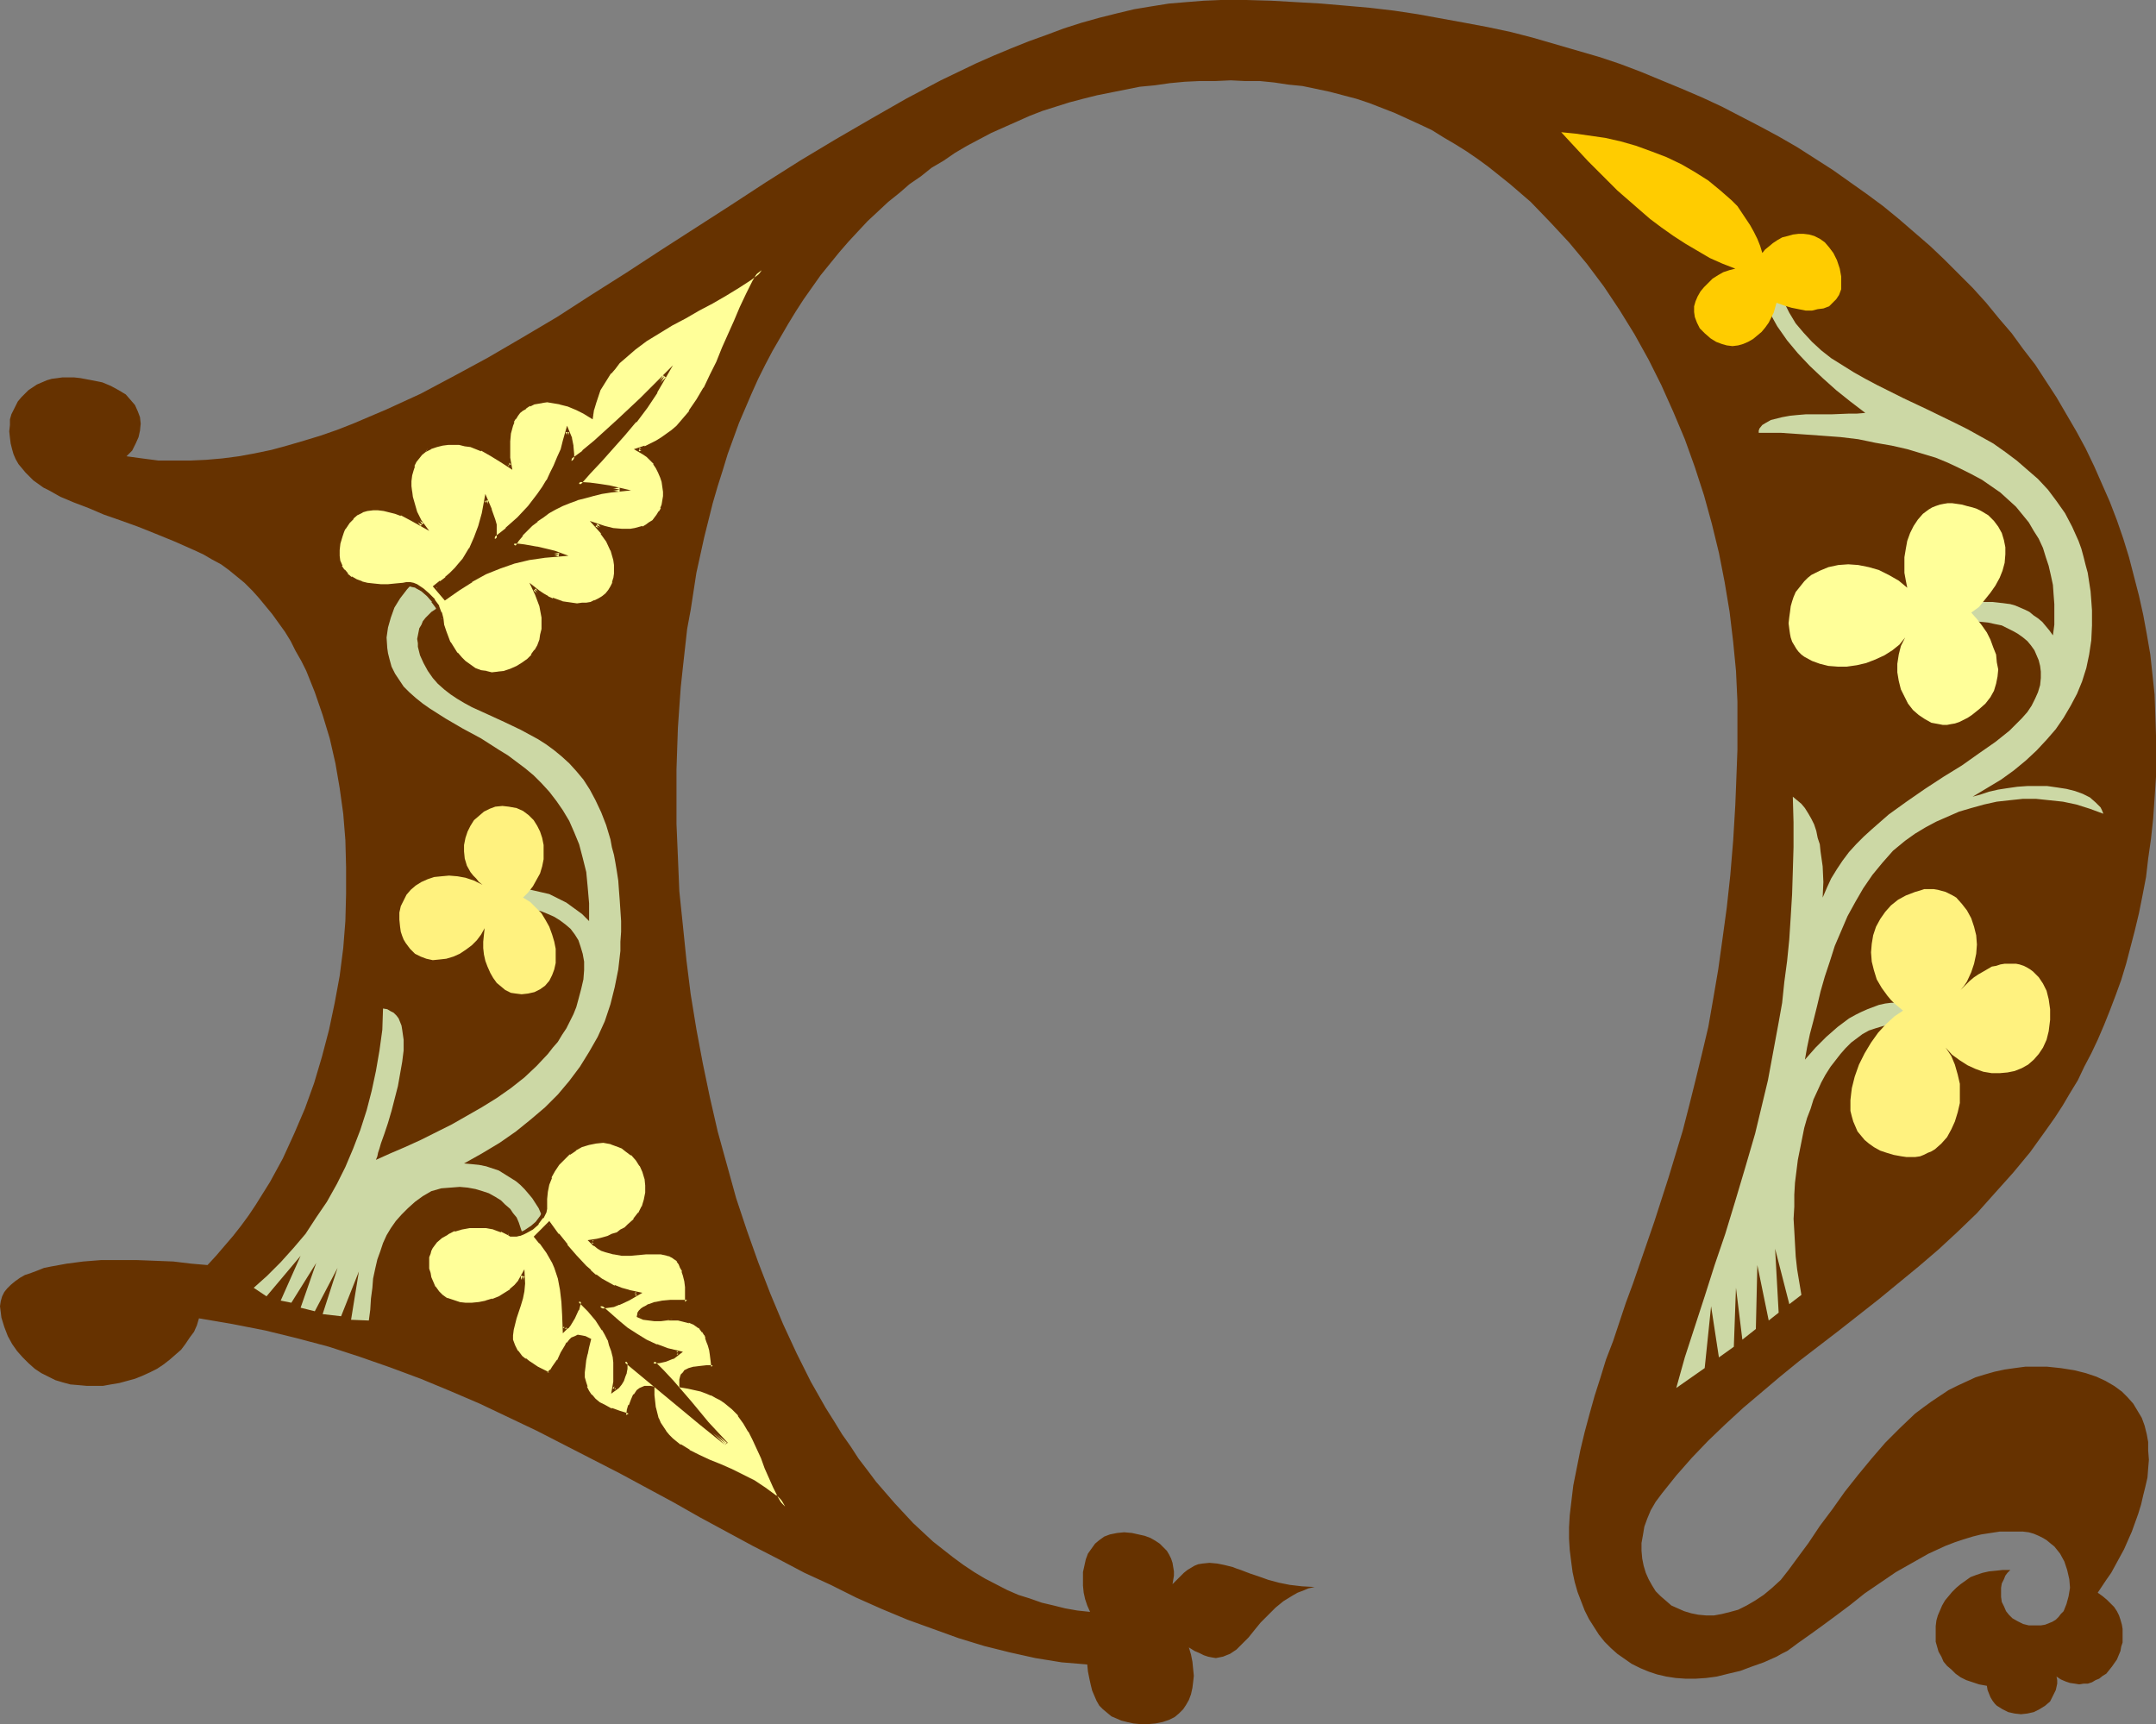 <?xml version="1.0" encoding="UTF-8" standalone="no"?>
<svg
   version="1.0"
   width="129.724mm"
   height="103.738mm"
   id="svg15"
   sodipodi:docname="Medieval N 2.wmf"
   xmlns:inkscape="http://www.inkscape.org/namespaces/inkscape"
   xmlns:sodipodi="http://sodipodi.sourceforge.net/DTD/sodipodi-0.dtd"
   xmlns="http://www.w3.org/2000/svg"
   xmlns:svg="http://www.w3.org/2000/svg">
  <rect width="100%" height="100%" fill="#808080" stroke="none"/>
  <sodipodi:namedview
     id="namedview15"
     pagecolor="#ffffff"
     bordercolor="#000000"
     borderopacity="0.25"
     inkscape:showpageshadow="2"
     inkscape:pageopacity="0.0"
     inkscape:pagecheckerboard="0"
     inkscape:deskcolor="#d1d1d1"
     inkscape:document-units="mm" />
  <defs
     id="defs1">
    <pattern
       id="WMFhbasepattern"
       patternUnits="userSpaceOnUse"
       width="6"
       height="6"
       x="0"
       y="0" />
  </defs>
  <path
     style="fill:#663200;fill-opacity:1;fill-rule:evenodd;stroke:none"
     d="m 247.894,366.544 -0.646,-1.455 -0.485,-1.455 -0.323,-1.455 -0.162,-1.616 v -1.455 -1.616 l 0.323,-1.455 0.323,-1.455 0.485,-1.293 0.808,-1.131 0.808,-1.131 0.97,-0.808 1.131,-0.808 1.293,-0.485 1.616,-0.323 1.616,-0.162 1.778,0.162 1.454,0.323 1.454,0.323 1.293,0.485 1.131,0.646 0.97,0.646 0.808,0.808 0.808,0.808 0.485,0.808 0.485,0.97 0.323,0.97 0.162,0.97 0.162,0.97 v 0.97 l -0.162,0.97 -0.162,0.97 0.97,-0.97 0.808,-0.808 0.808,-0.808 0.808,-0.646 0.808,-0.485 0.808,-0.485 0.808,-0.323 0.97,-0.162 1.616,-0.162 1.778,0.162 1.616,0.323 1.939,0.485 0.808,0.323 0.97,0.323 2.101,0.808 1.939,0.646 2.262,0.808 2.424,0.646 2.424,0.485 2.747,0.323 2.909,0.162 -1.454,0.323 -1.131,0.485 -1.293,0.485 -1.131,0.646 -2.101,1.293 -1.778,1.455 -1.778,1.778 -1.616,1.616 -1.454,1.778 -1.293,1.616 -1.454,1.455 -1.293,1.293 -1.454,0.97 -0.808,0.323 -0.808,0.323 -0.808,0.162 -0.808,0.162 -0.97,-0.162 -0.808,-0.162 -0.97,-0.323 -0.97,-0.485 -1.131,-0.485 -1.293,-0.808 0.485,1.616 0.323,1.616 0.162,1.616 0.162,1.616 -0.162,1.455 -0.162,1.293 -0.323,1.455 -0.485,1.293 -0.646,1.131 -0.646,0.97 -0.97,0.97 -0.97,0.808 -1.293,0.646 -1.454,0.485 -1.616,0.323 -1.778,0.162 h -1.616 l -1.616,-0.162 -1.454,-0.323 -1.293,-0.323 -1.131,-0.485 -1.131,-0.485 -0.97,-0.808 -0.97,-0.808 -0.808,-0.808 -0.646,-1.131 -0.485,-1.131 -0.485,-1.131 -0.323,-1.293 -0.323,-1.455 -0.323,-1.616 -0.162,-1.616 -5.818,-0.485 -5.979,-0.97 -5.818,-1.293 -5.818,-1.455 -5.818,-1.778 -5.818,-2.101 -5.818,-2.101 -5.818,-2.424 -5.818,-2.586 -5.818,-2.909 -5.979,-2.747 -5.818,-3.071 -5.979,-3.071 -5.979,-3.232 -5.979,-3.232 -5.979,-3.394 -12.282,-6.626 -12.605,-6.465 -6.302,-3.232 -6.464,-3.071 -6.464,-3.071 -6.787,-2.909 -6.626,-2.747 -6.949,-2.586 -6.949,-2.424 -6.949,-2.263 -7.272,-1.939 -7.272,-1.778 -7.434,-1.455 -7.595,-1.293 -0.485,1.616 -0.646,1.455 -0.97,1.293 -0.97,1.455 -0.97,1.293 -1.293,1.131 -1.293,1.131 -1.454,1.131 -1.454,0.97 -1.616,0.808 -1.778,0.808 -1.616,0.646 -1.778,0.485 -1.778,0.485 -1.939,0.323 -1.778,0.323 h -1.939 -1.778 l -1.778,-0.162 -1.939,-0.162 -1.778,-0.485 -1.616,-0.485 -1.616,-0.808 -1.616,-0.808 -1.454,-0.97 -1.454,-1.293 -1.293,-1.293 -1.293,-1.455 -1.131,-1.616 -0.97,-1.778 -0.808,-2.101 -0.646,-2.101 L 0.162,298.342 0,297.049 l 0.162,-1.131 0.323,-1.131 0.485,-0.97 0.646,-0.808 0.808,-0.808 0.97,-0.808 1.131,-0.808 1.131,-0.646 1.454,-0.485 1.293,-0.485 1.616,-0.646 1.616,-0.323 1.778,-0.323 1.778,-0.323 3.717,-0.485 4.04,-0.323 h 4.04 4.202 l 4.202,0.162 4.04,0.162 4.04,0.485 3.717,0.323 1.939,-2.101 1.939,-2.263 1.939,-2.263 1.778,-2.263 1.778,-2.424 1.616,-2.424 3.232,-5.172 2.909,-5.333 2.586,-5.657 2.424,-5.657 2.101,-5.818 1.778,-5.98 1.616,-6.141 1.293,-6.141 1.131,-6.141 0.808,-6.303 0.485,-6.141 0.162,-6.141 v -6.141 l -0.162,-6.141 -0.485,-5.98 -0.808,-5.818 -0.97,-5.657 -1.293,-5.657 -1.616,-5.333 -1.778,-5.172 -1.939,-4.848 -1.131,-2.263 -1.293,-2.263 -1.131,-2.263 -1.293,-2.101 -2.909,-4.04 -3.07,-3.717 -1.454,-1.616 -1.778,-1.778 -1.778,-1.455 -1.778,-1.455 -1.778,-1.293 -2.101,-1.131 -1.939,-1.131 -2.101,-0.97 -4.363,-1.939 -4.363,-1.778 -4.04,-1.616 -4.04,-1.455 -3.717,-1.293 -3.394,-1.455 -3.394,-1.293 -3.07,-1.293 -2.586,-1.455 -1.293,-0.646 -1.131,-0.808 -1.131,-0.808 -0.97,-0.97 -0.808,-0.808 -0.808,-0.97 -0.808,-0.97 L 3.555,104.404 3.07,103.272 2.747,102.141 2.424,100.848 2.262,99.555 2.101,98.101 2.262,96.646 v -1.293 l 0.323,-1.131 0.485,-0.97 0.485,-0.97 0.485,-0.97 0.808,-0.97 0.808,-0.808 0.808,-0.808 0.97,-0.646 0.97,-0.646 1.131,-0.485 1.131,-0.485 1.131,-0.323 1.293,-0.162 1.131,-0.162 h 1.131 1.454 l 1.454,0.162 2.586,0.485 2.424,0.485 1.939,0.808 1.778,0.97 1.616,0.97 1.131,1.293 0.97,1.131 0.646,1.455 0.485,1.293 0.162,1.455 -0.162,1.616 -0.323,1.455 -0.646,1.455 -0.808,1.616 -1.293,1.293 3.555,0.485 3.717,0.485 h 3.555 3.717 l 3.555,-0.162 3.717,-0.323 3.717,-0.485 3.555,-0.646 3.878,-0.808 3.555,-0.97 3.878,-1.131 3.717,-1.131 3.717,-1.293 3.717,-1.455 7.595,-3.232 3.878,-1.778 3.878,-1.778 7.595,-4.04 7.757,-4.202 7.757,-4.525 7.918,-4.687 7.757,-5.01 7.918,-5.01 7.918,-5.172 15.837,-10.182 7.918,-5.172 7.918,-5.01 8.08,-4.848 8.08,-4.687 7.918,-4.525 7.918,-4.202 8.08,-3.879 4.04,-1.778 3.878,-1.616 4.04,-1.616 4.04,-1.455 3.878,-1.455 4.04,-1.293 4.04,-1.131 3.878,-0.97 4.04,-0.97 3.878,-0.646 4.04,-0.646 3.878,-0.323 L 273.75,0.162 277.628,0 h 5.818 l 5.656,0.162 5.656,0.323 5.656,0.323 5.656,0.485 5.494,0.485 5.494,0.646 5.333,0.808 5.333,0.97 5.333,0.97 5.171,0.97 5.333,1.131 5.01,1.293 5.01,1.455 5.01,1.455 5.01,1.455 4.848,1.616 4.686,1.778 4.686,1.939 4.686,1.939 4.525,1.939 4.525,2.101 4.363,2.263 4.363,2.263 4.202,2.263 4.202,2.424 4.04,2.586 4.04,2.586 3.878,2.747 3.878,2.747 3.717,2.747 3.555,2.909 3.555,3.071 3.555,3.071 3.232,3.071 3.232,3.232 3.232,3.232 3.07,3.394 2.909,3.556 2.909,3.394 2.586,3.556 2.747,3.556 2.424,3.717 2.424,3.717 2.262,3.879 2.262,3.879 2.101,3.879 1.939,4.04 1.778,4.04 1.778,4.04 1.616,4.202 1.454,4.202 1.293,4.202 1.131,4.364 1.131,4.364 0.97,4.364 0.808,4.364 0.808,4.687 0.485,4.525 0.485,4.525 0.162,4.687 0.162,4.687 v 4.687 4.687 l -0.323,4.848 -0.323,4.687 -0.485,4.525 -0.646,4.525 -0.485,4.202 -0.808,4.202 -0.808,4.04 -0.97,4.04 -0.97,3.717 -0.97,3.717 -1.131,3.717 -1.293,3.556 -1.293,3.394 -1.293,3.232 -1.454,3.394 -1.454,3.071 -1.616,3.071 -1.454,3.071 -1.778,2.909 -1.616,2.747 -1.778,2.747 -1.939,2.747 -3.717,5.172 -3.878,4.687 -4.202,4.687 -4.04,4.525 -4.363,4.202 -4.363,4.04 -4.525,3.879 -4.525,3.717 -4.525,3.717 -9.05,7.111 -9.05,6.949 -4.363,3.556 -4.202,3.556 -4.202,3.556 -4.04,3.717 -3.878,3.717 -3.717,3.879 -3.555,4.04 -3.232,4.04 -1.454,1.939 -1.131,1.939 -0.808,1.939 -0.646,1.778 -0.323,1.939 -0.323,1.778 v 1.778 l 0.162,1.778 0.323,1.616 0.485,1.616 0.646,1.455 0.808,1.455 0.808,1.293 1.131,1.131 1.131,0.97 1.293,1.131 1.454,0.646 1.454,0.646 1.616,0.485 1.616,0.323 1.778,0.162 h 1.778 l 1.778,-0.323 1.939,-0.485 1.778,-0.485 1.939,-0.97 1.939,-1.131 1.939,-1.293 1.939,-1.616 1.939,-1.778 1.778,-2.263 1.778,-2.424 2.747,-3.717 2.586,-3.879 2.909,-3.879 2.747,-3.879 3.07,-3.879 3.07,-3.717 3.07,-3.556 3.394,-3.394 3.394,-3.232 1.939,-1.455 1.778,-1.293 1.939,-1.293 1.939,-1.293 1.939,-0.97 2.101,-0.97 2.101,-0.97 2.101,-0.646 2.262,-0.646 2.262,-0.485 2.262,-0.323 2.424,-0.323 h 2.424 2.586 l 3.07,0.323 3.07,0.485 2.586,0.646 2.424,0.808 2.101,0.97 1.939,1.131 1.778,1.293 1.293,1.293 1.293,1.455 0.97,1.616 0.97,1.616 0.646,1.778 0.485,1.939 0.323,1.778 v 1.939 l 0.162,2.101 -0.162,1.939 -0.162,2.101 -0.485,2.101 -0.485,1.939 -0.485,2.101 -0.646,2.101 -1.454,4.04 -1.778,4.04 -1.939,3.556 -0.97,1.778 -1.131,1.616 -0.97,1.455 -0.97,1.455 1.131,0.808 0.97,0.808 0.808,0.808 0.808,0.808 0.646,0.97 0.485,0.97 0.323,0.97 0.323,1.131 0.162,0.97 v 0.97 1.131 0.97 l -0.323,0.97 -0.162,0.97 -0.808,1.939 -1.131,1.616 -1.293,1.616 -0.808,0.485 -0.808,0.646 -0.808,0.323 -0.808,0.485 -0.97,0.323 h -0.97 l -0.97,0.162 -0.97,-0.162 -1.131,-0.162 -0.97,-0.323 -1.131,-0.485 -0.97,-0.646 0.162,0.808 v 0.808 l -0.323,1.455 -0.646,1.293 -0.646,1.293 -1.131,0.97 -1.293,0.808 -1.293,0.646 -1.454,0.323 -1.454,0.162 -1.454,-0.162 -1.454,-0.323 -1.293,-0.646 -1.293,-0.808 -0.485,-0.485 -0.485,-0.646 -0.485,-0.808 -0.323,-0.808 -0.323,-0.808 -0.162,-0.97 -1.778,-0.323 -1.454,-0.485 -1.454,-0.485 -1.293,-0.646 -1.131,-0.808 -0.97,-0.97 -0.97,-0.808 -0.808,-0.97 -0.485,-1.131 -0.646,-1.131 -0.323,-1.131 -0.323,-1.131 v -1.131 -1.293 -1.131 l 0.162,-1.293 0.323,-1.131 0.485,-1.131 0.485,-1.131 0.646,-1.131 0.808,-0.97 0.808,-0.97 0.97,-0.97 0.97,-0.808 1.131,-0.808 1.131,-0.808 1.293,-0.485 1.454,-0.485 1.454,-0.323 1.616,-0.162 1.454,-0.162 h 1.778 l -0.646,0.646 -0.485,0.646 -0.323,0.808 -0.485,0.97 -0.162,0.97 v 1.131 0.97 l 0.162,1.131 0.485,0.97 0.485,1.131 0.646,0.808 0.808,0.808 1.131,0.646 1.293,0.646 1.293,0.323 h 1.778 0.97 l 0.97,-0.162 0.808,-0.323 0.808,-0.323 0.808,-0.485 0.646,-0.646 0.485,-0.646 0.646,-0.646 0.323,-0.808 0.323,-0.808 0.485,-1.778 0.323,-1.939 -0.162,-1.939 -0.485,-2.101 -0.646,-1.939 -0.97,-1.778 -0.646,-0.808 -0.646,-0.808 -0.808,-0.646 -0.97,-0.808 -0.808,-0.485 -0.97,-0.485 -1.131,-0.485 -1.131,-0.323 -1.293,-0.162 h -1.293 -2.101 -1.939 l -2.101,0.323 -2.101,0.323 -1.939,0.485 -2.101,0.646 -1.939,0.646 -2.101,0.808 -3.878,1.778 -3.717,2.101 -3.717,2.101 -3.555,2.424 -3.555,2.424 -3.232,2.586 -3.232,2.424 -3.07,2.263 -2.909,2.101 -2.747,1.939 -1.293,0.97 -1.131,0.808 -1.293,0.646 -1.131,0.646 -2.909,1.293 -2.747,0.97 -2.586,0.97 -2.747,0.646 -2.586,0.646 -2.424,0.323 -2.424,0.162 h -2.262 l -2.262,-0.162 -2.101,-0.323 -2.101,-0.485 -1.939,-0.646 -1.939,-0.808 -1.939,-0.97 -1.616,-1.131 -1.616,-1.131 -1.454,-1.293 -1.454,-1.455 -1.293,-1.616 -1.131,-1.778 -1.131,-1.778 -0.97,-1.939 -0.808,-2.101 -0.808,-2.101 -0.646,-2.263 -0.485,-2.263 -0.323,-2.424 -0.323,-2.586 -0.162,-2.586 v -2.586 l 0.162,-2.747 0.323,-2.747 0.485,-4.04 0.808,-4.04 0.808,-4.04 0.97,-4.04 1.131,-4.202 1.131,-4.04 1.293,-4.04 1.293,-4.202 1.616,-4.202 1.454,-4.364 1.454,-4.364 1.616,-4.364 1.616,-4.687 1.616,-4.687 1.616,-4.687 1.616,-5.01 1.616,-5.01 1.616,-5.333 1.616,-5.333 1.454,-5.657 1.454,-5.818 1.454,-5.98 1.454,-6.141 1.131,-6.465 1.131,-6.626 0.97,-6.949 0.97,-7.111 0.808,-7.434 0.646,-7.758 0.485,-8.081 0.162,-4.04 0.162,-4.202 0.162,-4.364 v -4.364 -6.626 l -0.323,-6.949 -0.646,-6.626 -0.808,-6.788 -1.131,-6.788 -1.293,-6.626 -1.616,-6.626 -1.778,-6.465 -2.101,-6.465 -2.262,-6.303 -2.586,-6.141 -2.747,-6.141 -2.909,-5.818 -3.232,-5.818 -3.394,-5.495 -3.555,-5.333 -3.878,-5.172 -4.04,-4.848 -4.363,-4.687 -4.363,-4.525 -4.686,-4.04 -2.424,-1.939 -2.424,-1.939 -2.424,-1.778 -2.586,-1.778 -2.586,-1.616 -2.747,-1.616 -2.586,-1.616 -2.747,-1.293 -5.656,-2.586 -5.818,-2.263 -2.909,-0.97 -3.07,-0.808 -3.07,-0.808 -3.07,-0.646 -3.07,-0.646 -3.232,-0.323 -3.232,-0.485 -3.232,-0.323 h -3.394 l -3.232,-0.162 -3.555,0.162 h -3.555 l -3.394,0.162 -3.394,0.323 -3.394,0.485 -3.394,0.323 -3.232,0.646 -3.232,0.646 -3.232,0.646 -3.232,0.808 -3.07,0.808 -3.07,0.97 -3.07,0.97 -2.909,1.131 -2.909,1.293 -2.909,1.293 -2.909,1.293 -2.747,1.455 -2.747,1.455 -2.747,1.616 -2.586,1.778 -2.747,1.616 -2.424,1.939 -2.586,1.778 -2.424,2.101 -2.424,1.939 -2.424,2.263 -2.262,2.101 -2.262,2.424 -2.101,2.263 -2.101,2.424 -2.101,2.586 -2.101,2.586 -1.939,2.747 -1.939,2.747 -1.778,2.747 -1.778,2.909 -1.778,3.071 -1.778,3.071 -1.616,3.071 -1.616,3.232 -1.454,3.232 -1.454,3.394 -1.454,3.394 -1.293,3.556 -1.293,3.556 -1.131,3.717 -1.131,3.556 -1.131,3.879 -0.97,3.879 -0.97,3.879 -1.778,8.081 -0.646,4.202 -0.646,4.202 -0.808,4.364 -0.485,4.364 -0.485,4.364 -0.485,4.525 -0.323,4.525 -0.323,4.687 -0.162,4.687 -0.162,4.848 v 4.848 7.434 l 0.323,7.596 0.323,7.758 0.808,7.758 0.808,7.919 0.97,7.758 1.293,7.919 1.454,7.758 1.616,7.758 1.778,7.758 2.101,7.596 2.101,7.596 2.424,7.273 2.586,7.273 2.747,7.111 2.909,6.949 3.07,6.626 3.232,6.465 3.394,5.98 1.939,3.071 1.778,2.909 1.939,2.747 1.778,2.747 2.101,2.747 1.939,2.586 2.101,2.424 2.101,2.424 4.202,4.525 2.262,2.101 2.262,2.101 2.262,1.778 2.262,1.778 2.424,1.778 2.424,1.616 2.424,1.455 5.01,2.586 2.586,1.131 2.586,0.808 2.747,0.97 2.747,0.646 2.586,0.646 2.747,0.485 z"
     id="path1" />
  <path
     style="fill:#ccd8a5;fill-opacity:1;fill-rule:evenodd;stroke:none"
     d="m 399.636,287.676 2.586,12.606 2.262,-1.778 -0.808,-14.545 3.232,12.606 2.747,-2.101 -0.485,-2.909 -0.485,-2.909 -0.323,-2.909 -0.162,-2.909 -0.162,-2.909 -0.162,-2.747 0.162,-2.747 v -2.747 l 0.162,-2.747 0.646,-5.172 0.485,-2.424 0.485,-2.424 0.485,-2.424 0.646,-2.263 0.808,-2.101 0.646,-2.101 0.97,-2.101 0.808,-1.778 0.97,-1.778 1.131,-1.778 1.131,-1.455 1.131,-1.455 1.131,-1.293 1.293,-1.293 1.293,-0.97 1.293,-0.97 1.454,-0.808 1.454,-0.485 1.616,-0.485 1.454,-0.323 1.616,-0.162 0.485,-0.162 0.323,-0.162 0.646,-0.485 0.485,-0.808 0.162,-0.97 -0.162,-0.808 -0.323,-0.646 -0.323,-0.323 -0.162,-0.323 -0.485,-0.162 h -0.323 -1.454 l -1.293,0.162 -1.454,0.323 -1.293,0.485 -1.293,0.485 -1.454,0.646 -1.293,0.646 -1.454,0.808 -2.586,1.939 -2.586,2.263 -2.424,2.424 -2.424,2.747 0.485,-2.747 0.646,-3.071 0.808,-3.071 0.808,-3.232 0.808,-3.394 0.97,-3.394 1.131,-3.394 1.131,-3.556 1.454,-3.394 1.454,-3.394 1.778,-3.232 1.778,-3.071 2.101,-3.071 2.262,-2.747 2.424,-2.747 2.747,-2.263 2.262,-1.616 2.424,-1.455 2.424,-1.293 2.586,-1.131 2.586,-1.131 2.747,-0.808 2.909,-0.808 2.909,-0.646 2.909,-0.323 3.07,-0.323 h 2.909 l 3.07,0.323 3.07,0.323 3.07,0.646 3.07,0.97 3.07,1.131 -0.323,-0.808 -0.323,-0.646 -1.131,-1.131 -1.293,-1.131 -1.616,-0.808 -1.778,-0.646 -1.939,-0.485 -2.101,-0.323 -2.262,-0.323 h -2.262 -2.262 l -2.262,0.162 -2.262,0.323 -2.101,0.323 -2.101,0.485 -1.939,0.646 -1.778,0.485 3.232,-1.939 3.232,-1.939 2.909,-2.101 2.747,-2.263 2.424,-2.263 2.262,-2.424 2.101,-2.424 1.778,-2.586 1.616,-2.747 1.454,-2.747 1.131,-2.747 0.97,-3.071 0.646,-3.071 0.485,-3.232 0.162,-3.394 v -3.394 l -0.162,-2.263 -0.162,-2.101 -0.323,-2.101 -0.323,-2.101 -0.485,-1.778 -0.485,-1.939 -0.485,-1.778 -0.646,-1.778 -1.454,-3.232 -1.616,-3.071 -1.939,-2.747 -1.939,-2.586 -2.262,-2.424 -2.424,-2.101 -2.424,-2.101 -2.586,-1.939 -2.747,-1.939 -2.909,-1.616 -2.909,-1.616 -2.909,-1.455 -5.979,-2.909 -5.818,-2.747 -5.818,-2.909 -2.747,-1.455 -2.586,-1.455 -2.586,-1.616 -2.586,-1.616 -2.262,-1.778 -2.101,-1.939 -1.939,-2.101 -1.778,-2.101 -1.454,-2.424 -1.293,-2.586 -0.323,-0.162 -0.323,-0.162 h -0.646 l -0.646,0.162 -0.646,0.485 -0.485,0.485 -0.323,0.646 v 0.485 0.323 l 0.162,0.162 0.97,1.778 0.808,1.455 2.262,3.232 2.424,2.909 2.747,2.909 2.909,2.747 3.07,2.747 3.232,2.586 3.394,2.586 -1.939,0.162 h -1.778 l -4.04,0.162 h -3.878 -1.939 l -1.939,0.162 -1.616,0.162 -1.778,0.323 -1.293,0.323 -1.293,0.323 -1.131,0.646 -0.808,0.485 -0.646,0.808 -0.162,0.485 v 0.485 h 5.01 l 4.686,0.323 4.525,0.323 4.363,0.323 4.04,0.485 3.878,0.808 3.717,0.646 3.555,0.808 3.232,0.97 3.232,0.97 2.747,1.131 2.747,1.293 2.586,1.293 2.424,1.293 2.101,1.455 2.101,1.455 1.778,1.616 1.778,1.616 1.454,1.778 1.454,1.778 1.131,1.939 1.131,1.778 0.97,2.101 0.646,2.101 0.646,1.939 0.485,2.101 0.485,2.263 0.162,2.263 0.162,2.101 v 2.424 2.263 l -0.323,2.424 -0.808,-1.131 -0.808,-0.97 -0.808,-0.97 -0.97,-0.808 -0.97,-0.646 -0.97,-0.808 -0.97,-0.485 -1.131,-0.485 -1.131,-0.485 -1.131,-0.323 -1.293,-0.162 -1.293,-0.162 -1.454,-0.162 h -1.293 -1.616 l -1.616,0.162 -0.485,0.323 -0.485,0.485 -0.162,0.646 v 0.808 0.646 l 0.323,0.646 0.485,0.485 h 0.323 l 0.323,0.162 1.616,0.162 1.616,0.162 1.454,0.323 1.616,0.323 1.293,0.646 1.293,0.646 1.131,0.646 1.131,0.808 0.97,0.808 0.808,0.97 0.808,1.131 0.485,1.131 0.485,1.131 0.323,1.293 0.162,1.293 v 1.455 l -0.162,1.616 -0.485,1.616 -0.646,1.455 -0.808,1.616 -0.97,1.455 -1.293,1.455 -1.293,1.293 -1.454,1.455 -1.616,1.293 -1.616,1.293 -3.717,2.586 -3.878,2.747 -4.202,2.586 -4.202,2.747 -4.202,2.909 -4.04,2.909 -3.878,3.394 -1.778,1.616 -1.778,1.778 -1.616,1.778 -1.454,1.939 -1.293,1.939 -1.293,2.101 -0.97,2.101 -0.97,2.263 0.162,-3.556 -0.162,-3.556 -0.485,-3.394 -0.162,-1.616 -0.485,-1.455 -0.323,-1.616 -0.485,-1.455 -0.646,-1.293 -0.646,-1.131 -0.808,-1.293 -0.808,-0.97 -0.97,-0.808 -0.97,-0.808 0.162,5.818 v 5.657 l -0.162,5.495 -0.162,5.172 -0.323,5.333 -0.323,5.01 -0.485,4.848 -0.646,4.848 -0.485,4.687 -0.808,4.525 -0.808,4.364 -0.808,4.364 -0.808,4.364 -0.97,4.04 -0.97,4.04 -0.97,4.04 -2.262,7.758 -2.262,7.596 -2.262,7.434 -2.424,7.111 -2.262,7.111 -2.262,6.949 -2.262,6.949 -1.939,6.949 6.464,-4.525 1.454,-14.061 1.778,11.636 3.394,-2.424 0.485,-13.414 1.454,11.798 3.07,-2.424 z"
     id="path2" />
  <path
     style="fill:#ccd8a5;fill-opacity:1;fill-rule:evenodd;stroke:none"
     d="m 94.374,132.04 -1.778,1.939 -1.616,2.101 -1.293,2.101 -0.808,2.263 -0.646,2.263 -0.323,2.263 0.162,2.424 0.162,1.131 0.323,1.293 0.485,1.778 0.808,1.616 0.97,1.455 0.97,1.455 1.293,1.293 1.454,1.293 1.616,1.293 1.616,1.131 1.778,1.131 1.778,1.131 3.878,2.263 4.202,2.263 4.04,2.586 2.101,1.293 1.939,1.455 1.939,1.455 1.939,1.616 1.778,1.778 1.778,1.939 1.616,2.101 1.454,2.101 1.454,2.424 1.131,2.586 1.131,2.747 0.808,3.071 0.808,3.232 0.323,3.394 0.323,3.717 v 1.939 2.101 l -1.616,-1.616 -1.778,-1.293 -1.778,-1.293 -1.939,-0.97 -1.939,-0.97 -2.101,-0.485 -2.101,-0.485 -2.101,-0.162 -0.323,0.162 v 0 l -0.323,0.485 v 0.646 l 0.162,0.808 0.323,0.808 0.323,0.646 0.485,0.485 0.485,0.323 1.616,0.323 1.616,0.323 1.616,0.646 1.454,0.646 1.293,0.808 1.293,0.97 1.131,0.97 0.97,1.293 0.808,1.293 0.485,1.455 0.485,1.616 0.323,1.778 v 1.939 l -0.162,2.101 -0.485,2.101 -0.646,2.424 -0.485,1.778 -0.646,1.616 -0.808,1.616 -0.808,1.616 -0.97,1.455 -0.97,1.616 -1.131,1.293 -1.131,1.455 -2.586,2.747 -2.747,2.586 -3.07,2.424 -3.232,2.263 -3.394,2.101 -3.394,1.939 -3.394,1.939 -3.555,1.778 -3.555,1.778 -3.555,1.616 -3.394,1.455 -3.232,1.455 0.323,-0.808 0.162,-0.808 0.323,-0.97 0.323,-1.131 0.808,-2.263 0.808,-2.424 0.808,-2.747 1.454,-5.657 0.485,-2.747 0.485,-2.747 0.323,-2.586 v -2.424 l -0.162,-1.131 -0.162,-1.131 -0.162,-0.97 -0.323,-0.808 -0.323,-0.808 -0.485,-0.646 -0.646,-0.646 -0.646,-0.323 -0.808,-0.485 -0.97,-0.162 -0.162,4.848 -0.646,4.687 -0.808,4.687 -0.97,4.525 -1.131,4.364 -1.454,4.525 -1.616,4.202 -1.778,4.202 -1.939,3.879 -2.262,4.04 -2.424,3.556 -2.424,3.717 -2.747,3.232 -2.909,3.232 -3.07,3.071 -3.07,2.747 2.909,1.939 7.757,-9.212 -4.525,10.182 2.424,0.485 5.656,-9.05 -3.555,10.182 3.232,0.808 5.171,-9.859 -3.394,10.505 4.202,0.485 4.04,-10.182 -1.778,10.99 4.04,0.162 0.323,-2.424 0.162,-2.586 0.323,-2.424 0.162,-2.101 0.485,-2.263 0.485,-2.101 0.646,-1.778 0.646,-1.939 0.808,-1.778 0.97,-1.616 1.131,-1.616 1.293,-1.455 1.454,-1.455 1.616,-1.455 1.778,-1.293 1.939,-1.131 2.262,-0.646 2.101,-0.162 2.101,-0.162 1.778,0.162 1.778,0.323 1.616,0.485 1.454,0.485 1.454,0.808 1.293,0.808 0.97,0.97 1.131,0.97 0.646,0.97 0.808,0.97 0.485,1.131 0.323,0.97 0.323,0.97 0.162,0.485 0.323,0.323 h 0.162 l 0.485,0.162 0.323,-0.162 h 0.485 l 0.97,-0.646 0.808,-0.646 0.808,-0.808 0.162,-0.485 0.162,-0.485 v -0.323 -0.485 l -0.485,-0.97 -0.485,-1.131 -1.454,-2.263 -0.808,-0.97 -0.97,-1.131 -0.97,-0.97 -0.97,-0.808 -1.293,-0.808 -1.293,-0.808 -1.293,-0.808 -1.454,-0.485 -1.454,-0.485 -1.616,-0.323 -1.616,-0.162 -1.778,-0.162 4.04,-2.263 4.04,-2.424 3.717,-2.586 3.394,-2.747 3.232,-2.747 2.909,-2.909 2.586,-3.071 2.424,-3.232 2.101,-3.394 1.939,-3.394 1.616,-3.556 1.293,-3.879 0.97,-3.879 0.808,-4.04 0.485,-4.202 v -2.101 l 0.162,-2.263 v -2.424 l -0.162,-2.424 -0.162,-2.424 -0.162,-2.101 -0.162,-2.263 -0.323,-2.101 -0.323,-1.939 -0.323,-1.778 -0.485,-1.778 -0.323,-1.778 -0.97,-3.232 -1.131,-2.909 -1.293,-2.747 -1.293,-2.424 -1.454,-2.263 -1.616,-1.939 -1.616,-1.778 -1.778,-1.616 -1.778,-1.455 -1.778,-1.293 -1.778,-1.131 -3.878,-2.101 -3.717,-1.778 -3.878,-1.778 -3.555,-1.616 -1.778,-0.97 -1.616,-0.97 -1.454,-0.97 -1.454,-1.131 -1.454,-1.293 -1.131,-1.293 -1.131,-1.616 -0.97,-1.778 -0.808,-1.778 -0.485,-1.939 v -0.808 l -0.162,-0.97 0.162,-0.808 0.162,-0.808 0.162,-0.808 0.485,-0.808 0.323,-0.808 0.646,-0.808 0.646,-0.646 0.646,-0.646 0.97,-0.646 0.97,-0.485 0.162,-0.162 v -0.323 -0.485 l -0.323,-0.485 -0.162,-0.485 -0.485,-0.485 -0.97,-1.293 -1.131,-1.131 -0.485,-0.485 -0.485,-0.323 -0.485,-0.323 -0.646,-0.162 h -0.323 z"
     id="path3" />
  <path
     style="fill:#ffcc00;fill-opacity:1;fill-rule:evenodd;stroke:none"
     d="m 400.768,57.535 0.646,-0.808 0.808,-0.646 0.97,-0.808 0.97,-0.646 1.131,-0.646 1.293,-0.323 1.131,-0.323 1.293,-0.162 h 1.131 l 1.293,0.162 1.131,0.323 1.293,0.646 1.131,0.808 0.97,1.131 0.97,1.293 0.808,1.616 0.323,0.97 0.323,0.97 0.323,1.778 v 1.616 1.293 l -0.485,1.293 -0.646,0.97 -0.808,0.808 -0.808,0.808 -1.293,0.485 -1.293,0.162 -1.293,0.323 h -1.454 l -1.616,-0.323 -1.616,-0.323 -1.616,-0.485 -1.778,-0.646 -0.323,1.131 -0.323,1.131 -0.646,1.293 -0.485,0.97 -0.808,1.131 -0.808,0.97 -0.97,0.808 -0.97,0.808 -1.131,0.646 -1.131,0.485 -1.131,0.323 -1.293,0.162 -1.293,-0.162 -1.131,-0.323 -1.293,-0.485 -1.293,-0.808 -1.293,-1.131 -1.131,-1.131 -0.646,-1.293 -0.485,-1.293 -0.162,-1.131 v -1.293 l 0.323,-1.131 0.485,-1.131 0.646,-1.131 0.808,-0.97 0.97,-0.97 0.97,-0.97 1.293,-0.808 1.131,-0.646 1.454,-0.485 1.293,-0.323 -2.909,-1.131 -2.909,-1.293 -2.747,-1.616 -2.747,-1.616 -2.747,-1.778 -2.747,-1.939 -2.586,-1.939 -2.424,-2.101 -5.01,-4.364 -4.525,-4.525 -2.101,-2.101 -2.101,-2.263 -2.101,-2.263 -1.939,-2.101 3.232,0.323 3.394,0.485 3.394,0.485 3.555,0.808 3.394,0.97 3.555,1.293 3.394,1.293 3.394,1.616 3.07,1.778 3.07,1.939 2.747,2.263 2.586,2.263 1.293,1.293 0.97,1.455 0.97,1.455 0.97,1.455 0.808,1.455 0.808,1.616 0.646,1.616 z"
     id="path4" />
  <path
     style="fill:#fff27f;fill-opacity:1;fill-rule:evenodd;stroke:none"
     d="m 432.764,229.817 -0.97,-0.808 -0.97,-0.808 -0.808,-0.808 -0.808,-0.97 -1.293,-1.778 -1.131,-1.939 -0.646,-2.101 -0.485,-1.939 -0.162,-2.101 0.162,-1.939 0.323,-1.939 0.646,-1.939 0.97,-1.778 1.131,-1.616 1.293,-1.455 1.616,-1.293 1.778,-0.97 2.101,-0.808 1.131,-0.323 0.97,-0.323 h 1.131 0.97 l 0.97,0.162 1.778,0.485 1.616,0.808 0.808,0.485 1.293,1.455 1.131,1.455 0.97,1.778 0.646,1.939 0.485,1.939 0.162,2.101 -0.162,2.101 -0.485,2.263 -0.646,1.939 -0.97,2.101 -0.646,0.97 -0.808,0.97 1.131,-1.131 0.97,-0.97 0.97,-0.808 0.97,-0.646 1.131,-0.646 1.939,-1.131 0.97,-0.162 0.97,-0.323 0.97,-0.162 h 0.808 0.97 0.808 l 0.808,0.162 0.97,0.323 0.646,0.323 0.808,0.485 0.646,0.485 1.293,1.293 0.97,1.455 0.808,1.616 0.485,1.939 0.162,1.131 0.162,1.131 v 2.424 l -0.323,2.586 -0.485,1.939 -0.808,1.778 -0.97,1.455 -1.131,1.293 -1.293,1.131 -1.454,0.808 -1.616,0.646 -1.616,0.323 -1.778,0.162 h -1.778 l -1.939,-0.323 -1.778,-0.646 -1.778,-0.808 -1.778,-1.131 -1.778,-1.293 -1.454,-1.616 0.646,0.97 0.646,0.97 0.808,1.939 0.646,2.263 0.485,2.101 v 2.263 2.101 l -0.485,2.101 -0.646,2.101 -0.808,1.778 -0.97,1.778 -1.293,1.455 -1.454,1.293 -0.808,0.485 -0.808,0.323 -0.97,0.485 -0.808,0.323 -1.131,0.162 h -0.97 -0.97 l -1.131,-0.162 -1.778,-0.323 -1.616,-0.485 -1.454,-0.485 -1.454,-0.808 -1.131,-0.808 -0.97,-0.808 -0.808,-0.97 -0.808,-0.97 -0.485,-1.131 -0.485,-1.131 -0.323,-1.131 -0.323,-1.293 v -1.131 -1.293 l 0.162,-1.455 0.162,-1.293 0.646,-2.586 0.97,-2.747 1.293,-2.586 1.454,-2.424 1.616,-2.263 1.778,-1.939 1.939,-1.778 0.97,-0.646 z"
     id="path5" />
  <path
     style="fill:#fff27f;fill-opacity:1;fill-rule:evenodd;stroke:none"
     d="m 118.937,204.12 1.131,-1.131 1.131,-1.455 0.808,-1.455 0.808,-1.455 0.485,-1.616 0.323,-1.616 v -1.616 -1.616 l -0.323,-1.616 -0.485,-1.455 -0.646,-1.293 -0.808,-1.293 -1.131,-1.131 -1.293,-0.97 -1.454,-0.646 -1.778,-0.323 -1.454,-0.162 -1.616,0.162 -1.293,0.485 -1.293,0.646 -1.131,0.97 -1.131,0.97 -0.808,1.293 -0.646,1.293 -0.485,1.455 -0.323,1.616 v 1.455 l 0.162,1.616 0.485,1.616 0.808,1.455 0.646,0.808 0.646,0.646 0.646,0.808 0.808,0.646 -1.939,-0.97 -1.939,-0.646 -1.778,-0.323 -1.939,-0.162 -1.778,0.162 -1.616,0.162 -1.454,0.485 -1.454,0.646 -1.293,0.808 -1.131,0.97 -0.97,1.131 -0.646,1.293 -0.646,1.293 -0.323,1.455 v 1.616 l 0.162,1.616 0.162,1.131 0.323,0.97 0.323,0.808 0.485,0.808 0.97,1.293 1.131,1.131 1.293,0.646 1.293,0.485 1.454,0.323 1.616,-0.162 1.454,-0.162 1.616,-0.485 1.454,-0.646 1.454,-0.97 1.293,-0.97 1.131,-1.131 0.97,-1.293 0.808,-1.455 -0.162,1.455 -0.162,1.616 v 1.455 l 0.162,1.455 0.323,1.455 0.485,1.293 0.646,1.455 0.646,1.131 0.808,1.131 0.97,0.808 0.97,0.808 1.293,0.646 1.131,0.162 1.293,0.162 1.454,-0.162 1.454,-0.323 1.293,-0.646 1.131,-0.808 0.97,-1.131 0.646,-1.293 0.485,-1.293 0.323,-1.455 v -1.616 -1.616 l -0.323,-1.616 -0.485,-1.616 -0.646,-1.778 -0.808,-1.455 -0.97,-1.616 -1.293,-1.293 -1.293,-1.293 z"
     id="path6" />
  <path
     style="fill:#ffff99;fill-opacity:1;fill-rule:evenodd;stroke:none"
     d="m 115.705,280.565 -1.616,-0.808 -1.778,-0.485 -1.778,-0.485 h -1.939 -1.778 l -1.778,0.323 -1.778,0.485 -1.616,0.646 -1.454,0.97 -1.131,1.131 -0.97,1.131 -0.485,0.808 -0.162,0.808 -0.323,0.808 v 0.808 0.97 0.97 l 0.323,0.97 0.323,0.97 0.323,1.131 0.646,1.131 0.808,1.131 0.808,0.808 1.293,0.808 1.293,0.485 1.454,0.323 1.454,0.162 1.616,0.162 1.616,-0.162 1.454,-0.323 1.616,-0.485 1.454,-0.646 1.293,-0.646 1.293,-0.97 1.131,-0.97 0.97,-1.131 0.646,-1.293 v 1.778 l -0.162,1.616 -0.323,1.616 -0.485,1.616 -0.323,1.455 -0.485,1.455 -0.485,1.293 -0.323,1.455 -0.162,1.293 0.162,1.131 0.323,1.293 0.808,1.293 0.485,0.646 0.485,0.646 0.808,0.646 0.808,0.485 0.97,0.646 1.131,0.646 1.131,0.646 1.454,0.646 0.646,-0.646 0.485,-0.646 1.131,-1.616 0.808,-1.778 0.97,-1.455 0.485,-0.646 0.485,-0.646 0.485,-0.485 0.646,-0.323 0.646,-0.162 h 0.646 l 0.808,0.162 0.97,0.485 -0.485,1.616 -0.323,1.616 -0.323,1.455 -0.162,1.293 -0.162,1.455 0.162,1.131 0.162,1.131 0.323,1.131 0.485,0.97 0.646,0.97 0.808,0.97 1.131,0.808 1.293,0.808 1.454,0.646 1.778,0.646 2.101,0.646 0.162,-1.131 0.323,-1.131 0.485,-1.293 0.646,-0.97 0.646,-0.97 0.485,-0.323 0.97,-0.485 0.646,-0.162 h 0.646 l 0.646,0.162 v 1.616 1.455 l 0.162,1.455 0.323,1.293 0.485,1.131 0.485,1.131 0.485,1.131 0.646,0.808 0.808,0.97 0.808,0.808 1.778,1.455 2.101,1.131 2.262,1.131 2.424,1.131 2.424,1.131 2.586,1.131 2.586,1.131 2.586,1.293 2.424,1.616 2.424,1.778 1.131,1.131 1.131,1.131 -1.293,-2.263 -1.131,-2.263 -1.939,-4.364 -0.808,-2.263 -0.97,-2.101 -0.97,-2.101 -0.97,-1.939 -0.97,-1.939 -1.293,-1.616 -1.454,-1.616 -1.778,-1.455 -0.97,-0.646 -1.131,-0.646 -0.97,-0.485 -1.293,-0.485 -1.293,-0.323 -1.293,-0.485 -1.616,-0.323 -1.454,-0.162 -0.162,-0.808 0.162,-0.485 v -0.646 l 0.323,-0.485 0.162,-0.323 0.485,-0.323 0.808,-0.646 1.131,-0.323 1.293,-0.162 1.454,-0.162 h 1.454 v -1.293 l -0.162,-1.293 -0.323,-1.293 -0.162,-0.97 -0.323,-0.97 -0.323,-0.808 -0.323,-0.808 -0.485,-0.646 -0.485,-0.485 -0.485,-0.646 -0.97,-0.646 -1.293,-0.485 -1.131,-0.323 -1.293,-0.162 h -2.747 -1.293 -1.454 l -1.293,-0.162 -1.131,-0.162 -1.131,-0.323 0.162,-0.485 0.162,-0.485 0.485,-0.485 0.323,-0.323 0.646,-0.323 0.485,-0.162 1.454,-0.485 1.616,-0.323 1.778,-0.162 h 1.939 1.939 v -1.778 l -0.162,-1.616 -0.162,-1.293 -0.162,-1.293 -0.323,-1.131 -0.323,-0.808 -0.485,-0.808 -0.485,-0.808 -0.485,-0.485 -0.646,-0.323 -0.646,-0.485 -0.646,-0.162 -1.454,-0.323 h -1.616 -0.808 -0.97 l -1.778,0.162 -1.778,0.162 h -1.939 l -1.778,-0.162 -1.778,-0.485 -0.97,-0.323 -0.808,-0.485 -0.808,-0.646 -0.808,-0.646 1.454,-0.323 1.293,-0.323 1.131,-0.323 1.131,-0.323 0.97,-0.485 0.97,-0.646 0.808,-0.485 0.808,-0.646 1.454,-1.293 1.131,-1.455 0.646,-1.616 0.646,-1.616 0.323,-1.616 v -1.616 l -0.162,-1.616 -0.485,-1.616 -0.808,-1.455 -0.808,-1.293 -1.131,-1.131 -1.293,-1.131 -0.808,-0.485 -0.97,-0.485 -1.778,-0.485 -1.778,-0.323 h -1.616 l -1.778,0.323 -1.616,0.485 -1.454,0.808 -1.454,0.97 -1.293,1.293 -1.131,1.293 -0.97,1.455 -0.808,1.455 -0.646,1.616 -0.323,1.616 -0.162,1.778 v 1.616 0.646 l -0.162,0.646 -0.162,0.646 -0.485,0.646 -0.97,1.293 -1.293,1.131 -1.293,0.808 -0.808,0.323 -0.646,0.323 h -0.646 -0.646 -0.646 z m 29.25,13.576 -0.97,0.646 -1.131,0.485 -2.101,1.131 -1.293,0.323 -1.131,0.323 h -0.97 -0.97 l 4.04,3.556 2.101,1.616 2.101,1.455 2.262,1.293 2.424,1.131 2.424,0.808 2.586,0.646 -0.646,0.646 -0.808,0.323 -1.616,0.646 -1.454,0.323 -1.293,0.323 2.101,2.101 2.262,2.424 4.04,4.687 3.878,4.687 2.101,2.263 2.262,2.424 -5.818,-4.848 -5.818,-4.687 -11.312,-9.374 v 1.778 l -0.162,0.808 -0.162,0.808 -0.323,0.97 -0.485,0.808 -0.646,0.646 -0.808,0.646 0.162,-1.616 0.162,-1.616 v -1.616 -1.293 l -0.323,-1.455 -0.162,-1.293 -0.485,-1.293 -0.485,-1.131 -0.646,-1.293 -0.485,-1.131 -1.616,-2.101 -1.939,-2.263 -2.101,-2.101 -0.485,2.101 -0.808,1.778 -0.485,0.808 -0.485,0.646 -0.485,0.646 -0.646,0.485 -0.162,-3.232 v -2.909 l -0.323,-2.909 -0.485,-2.424 -0.97,-2.586 -0.485,-1.131 -0.485,-1.131 -0.808,-1.131 -0.808,-1.131 -0.97,-1.131 -0.97,-1.293 2.909,-2.909 1.939,2.424 2.101,2.586 1.939,2.424 2.262,2.424 1.131,0.97 1.293,0.97 1.293,0.97 1.454,0.808 1.454,0.808 1.616,0.646 1.778,0.485 z"
     id="path7" />
  <path
     style="fill:#663200;fill-opacity:1;fill-rule:evenodd;stroke:none"
     d="m 115.867,280.08 -1.616,-0.646 v -0.162 l -1.778,-0.485 v 0 l -1.778,-0.323 h -0.162 l -1.939,-0.162 -1.778,0.162 v 0 l -1.939,0.323 v 0 l -1.778,0.485 v 0 l -1.616,0.646 -1.454,0.97 h -0.162 l -1.131,1.131 -1.131,1.293 -0.323,0.808 v 0 l -0.323,0.808 -0.162,0.808 -0.162,0.808 v 1.131 l 0.162,0.97 0.162,0.97 0.323,1.131 v 0 l 0.485,1.131 v 0 l 0.646,1.131 v 0 l 0.808,1.131 v 0.162 l 0.97,0.808 1.293,0.808 1.293,0.646 1.454,0.323 v 0 l 1.616,0.162 v 0 h 1.616 v 0 l 1.616,-0.162 1.616,-0.323 v 0 l 1.454,-0.323 0.162,-0.162 1.454,-0.485 1.454,-0.808 v 0 l 1.293,-0.97 v 0 l 1.131,-0.97 0.808,-1.293 h 0.162 l 0.646,-1.293 -0.808,-0.162 v 1.778 0 1.616 0 l -0.485,1.455 -0.323,1.616 -0.485,1.455 -0.485,1.455 -0.485,1.455 -0.162,1.293 v 0 l -0.162,1.293 v 0.162 1.293 l 0.485,1.293 0.646,1.293 h 0.162 l 0.485,0.646 v 0 l 0.646,0.808 v 0 l 0.808,0.485 v 0.162 l 0.808,0.646 0.97,0.485 0.97,0.808 h 0.162 l 1.131,0.485 1.778,0.808 0.808,-0.808 v 0 l 0.646,-0.808 0.97,-1.616 v 0 l 0.808,-1.616 v 0 l 0.97,-1.616 0.485,-0.646 h -0.162 l 0.485,-0.646 v 0.162 l 0.646,-0.323 0.485,-0.485 v 0.162 l 0.485,-0.162 h -0.162 0.808 -0.162 l 0.808,0.162 v 0 l 0.97,0.323 -0.323,-0.485 -0.485,1.778 -0.323,1.455 v 0 l -0.162,1.616 -0.162,1.293 -0.162,1.293 v 0.162 1.131 0.162 l 0.162,1.131 v 0 l 0.323,1.131 0.646,0.97 v 0.162 l 0.646,0.97 0.808,0.97 h 0.162 l 0.97,0.808 h 0.162 l 1.293,0.808 1.454,0.646 0.162,0.162 1.778,0.646 2.424,0.646 0.323,-1.616 v 0.162 l 0.323,-1.293 -0.162,0.162 0.485,-1.131 0.646,-1.131 v 0 l 0.646,-0.97 v 0.162 l 0.485,-0.323 h -0.162 l 1.131,-0.485 h -0.162 0.646 -0.162 0.646 -0.162 l 0.646,0.162 -0.323,-0.485 v 1.616 1.455 0.162 l 0.323,1.293 v 0.162 l 0.323,1.293 0.323,1.131 h 0.162 l 0.485,1.131 0.485,1.131 v 0 l 0.646,0.97 h 0.162 l 0.646,0.808 0.808,0.808 h 0.162 l 1.778,1.616 v 0 l 2.101,1.131 v 0 l 2.262,1.293 2.424,1.131 2.424,0.97 2.586,1.131 2.586,1.131 2.586,1.455 h -0.162 l 2.424,1.455 2.424,1.939 v -0.162 l 1.131,1.131 3.394,3.394 -2.909,-5.172 v 0.162 l -1.131,-2.263 -1.939,-4.525 -0.808,-2.101 -0.97,-2.101 -0.808,-2.101 -0.97,-1.939 v -0.162 l -1.131,-1.778 -1.293,-1.778 v 0 l -1.616,-1.616 v 0 l -1.778,-1.455 v 0 l -0.97,-0.646 -0.97,-0.646 h -0.162 l -0.97,-0.485 -0.162,-0.162 -1.131,-0.323 -1.293,-0.485 -1.454,-0.323 v 0 l -1.454,-0.323 -1.616,-0.323 0.323,0.485 v -0.808 0.162 -0.646 0 l 0.162,-0.485 0.162,-0.485 -0.162,0.162 0.323,-0.485 v 0.162 l 0.485,-0.323 h -0.162 l 0.97,-0.646 -0.162,0.162 1.131,-0.323 v 0 l 1.293,-0.162 1.454,-0.162 h -0.162 1.939 l -0.162,-1.939 v -1.293 l -0.323,-1.131 v 0 l -0.162,-1.131 -0.323,-0.97 -0.323,-0.808 h -0.162 l -0.323,-0.808 v 0 l -0.485,-0.808 v 0 l -0.485,-0.485 -0.485,-0.485 -1.131,-0.808 -1.131,-0.485 -0.162,-0.162 -1.131,-0.323 h -0.162 l -1.293,-0.162 v 0 l -2.747,0.808 h 2.747 -0.162 l 1.293,0.323 v 0 l 1.293,0.323 -0.162,-0.162 1.131,0.485 v 0 l 1.131,0.808 v -0.162 l 0.323,0.485 0.485,0.646 v -0.162 l 0.485,0.808 v -0.162 l 0.323,0.808 -0.162,-0.162 0.323,0.97 0.323,0.808 0.323,1.131 v 0 l 0.162,1.131 0.162,1.293 0.162,1.455 0.323,-0.485 h -1.454 v 0 l -1.454,0.162 -1.293,0.162 h -0.162 l -1.131,0.323 -0.97,0.485 -0.323,0.485 v 0 l -0.485,0.485 -0.162,0.485 -0.162,0.646 v 0 0.646 1.131 l 1.939,0.323 1.454,0.323 v 0 l 1.454,0.323 1.293,0.485 1.131,0.485 -0.162,-0.162 1.131,0.646 v 0 l 0.97,0.485 0.97,0.646 v 0 l 1.778,1.455 v 0 l 1.454,1.455 h -0.162 l 1.293,1.778 1.131,1.939 v -0.162 l 0.97,1.939 0.97,2.101 0.97,2.101 0.808,2.263 1.939,4.364 1.131,2.263 v 0 l 1.293,2.263 0.646,-0.485 -1.131,-1.131 -1.131,-1.131 h -0.162 l -2.424,-1.778 -2.424,-1.616 v 0 l -2.586,-1.293 -2.586,-1.293 -2.586,-1.131 -2.424,-0.97 -2.424,-1.131 -2.262,-1.131 h 0.162 l -2.101,-1.293 v 0.162 l -1.778,-1.455 v 0 l -0.808,-0.808 -0.808,-0.97 0.162,0.162 -0.646,-0.97 v 0 l -0.646,-0.97 -0.485,-1.131 v 0.162 l -0.323,-1.293 -0.323,-1.293 v 0.162 l -0.162,-1.455 v 0 l -0.162,-1.455 v -1.939 l -0.97,-0.162 h -0.646 v 0 h -0.646 l -1.131,0.485 -0.646,0.485 -0.646,0.97 h -0.162 l -0.485,1.131 -0.485,1.293 h -0.162 l -0.323,1.131 v 0.162 l -0.162,0.97 0.646,-0.323 -2.101,-0.646 -1.778,-0.646 v 0.162 l -1.454,-0.808 -1.293,-0.646 v 0 l -0.97,-0.808 v 0 l -0.808,-0.97 v 0.162 l -0.646,-0.97 v 0 l -0.485,-0.97 h 0.162 l -0.323,-0.97 v 0 l -0.323,-1.131 v 0 -1.131 0 l 0.162,-1.293 0.162,-1.455 0.323,-1.455 v 0.162 l 0.323,-1.616 0.485,-1.939 -1.293,-0.646 -0.808,-0.162 v 0 l -0.97,-0.162 -0.646,0.323 -0.808,0.323 -0.485,0.485 -0.485,0.646 h -0.162 l -0.323,0.646 -0.97,1.616 v 0 l -0.808,1.778 v -0.162 l -1.131,1.616 -0.485,0.808 v -0.162 l -0.646,0.646 h 0.485 l -1.293,-0.646 -1.293,-0.646 v 0 l -0.97,-0.646 -0.97,-0.646 -0.808,-0.646 v 0.162 l -0.808,-0.646 v 0 l -0.485,-0.646 v 0 l -0.485,-0.646 v 0.162 l -0.646,-1.293 v 0 l -0.485,-1.293 v 0.162 -1.131 0 l 0.162,-1.293 v 0 l 0.323,-1.293 0.323,-1.293 0.485,-1.455 0.485,-1.455 0.485,-1.616 0.323,-1.616 v 0 l 0.162,-1.778 v 0 l -0.162,-3.232 -1.454,2.586 0.162,-0.162 -0.97,1.131 v 0 l -1.131,0.97 h 0.162 l -1.293,0.808 v 0 l -1.293,0.808 -1.616,0.646 0.162,-0.162 -1.616,0.485 h 0.162 l -1.616,0.323 -1.616,0.162 h 0.162 -1.616 v 0 l -1.454,-0.162 h 0.162 l -1.454,-0.485 -1.454,-0.485 0.162,0.162 -1.131,-0.808 v 0 l -0.808,-0.808 v 0 l -0.808,-1.131 v 0.162 l -0.485,-1.131 v 0 l -0.485,-1.131 v 0 l -0.162,-0.97 -0.323,-0.97 v 0.162 -0.97 -0.97 0 -0.808 0 l 0.323,-0.808 0.162,-0.646 v 0 l 0.323,-0.646 v 0 l 0.97,-1.293 v 0 l 1.131,-0.97 v 0 l 1.454,-0.808 h -0.162 l 1.616,-0.808 v 0.162 l 1.616,-0.485 v 0 l 1.778,-0.323 v 0 h 1.778 1.939 v 0 l 1.778,0.323 h -0.162 l 1.778,0.646 v -0.162 l 1.616,0.808 z"
     id="path8" />
  <path
     style="fill:#663200;fill-opacity:1;fill-rule:evenodd;stroke:none"
     d="m 154.328,299.474 h -2.747 l -1.293,0.162 h -1.454 0.162 l -1.293,-0.162 -1.293,-0.162 h 0.162 l -1.293,-0.485 0.323,0.485 0.162,-0.485 v 0.162 l 0.323,-0.485 -0.162,0.162 0.323,-0.485 v 0.162 l 0.485,-0.323 0.485,-0.485 v 0 l 0.646,-0.162 h -0.162 l 1.454,-0.323 v 0 l 1.454,-0.323 1.778,-0.162 v 0 l 1.939,-0.162 2.262,0.162 v -2.263 -1.616 0 l -0.162,-1.455 -0.162,-1.293 v 0 l -0.323,-0.97 -0.162,-0.162 -0.323,-0.97 -0.485,-0.646 v -0.162 l -0.485,-0.646 -0.485,-0.485 v -0.162 l -0.646,-0.485 -0.646,-0.323 -0.808,-0.323 -1.454,-0.162 h -0.162 l -1.616,-0.162 h -0.808 l -0.97,0.162 -1.778,0.162 h -1.778 -1.939 0.162 l -1.939,-0.162 h 0.162 l -1.778,-0.485 v 0.162 l -0.808,-0.485 -0.97,-0.323 h 0.162 l -0.808,-0.646 v 0 l -0.808,-0.646 -0.162,0.808 1.293,-0.323 v 0 l 1.293,-0.323 1.131,-0.323 h 0.162 l 1.131,-0.485 v 0 l 0.97,-0.485 h 0.162 l 0.808,-0.485 0.97,-0.646 0.646,-0.485 0.162,-0.162 1.454,-1.293 v -0.162 l 1.131,-1.455 v 0 l 0.808,-1.616 v 0 l 0.646,-1.616 v 0 l 0.162,-1.616 v -1.778 l -0.162,-1.616 -0.485,-1.778 v 0 l -0.646,-1.455 v 0 l -0.97,-1.293 v -0.162 l -1.131,-1.131 -0.162,-0.162 -1.293,-0.97 -0.808,-0.485 v 0 l -0.97,-0.485 v 0 l -1.778,-0.646 h -0.162 l -1.616,-0.323 h -1.778 -0.162 l -1.616,0.323 v 0 l -1.778,0.646 -1.454,0.808 v 0 l -1.454,0.97 -0.162,0.162 -1.293,1.131 -1.131,1.293 v 0 l -0.97,1.455 v 0.162 l -0.808,1.455 h -0.162 l -0.485,1.616 v 0 l -0.485,1.778 v 0 l -0.162,1.778 v 0 l 0.162,1.616 v 0.646 -0.162 l -0.323,0.646 -0.162,0.646 v -0.162 l -0.323,0.646 v 0 l -0.97,1.293 v 0 l -1.293,1.131 0.162,-0.162 -1.454,0.97 v 0 l -0.646,0.323 0.162,-0.162 -0.808,0.323 v 0 l -0.646,0.162 h 0.162 -0.646 v 0 l -0.646,-0.162 0.162,0.162 -0.485,-0.323 -0.323,0.808 0.485,0.323 h 0.646 0.162 0.646 l 0.646,-0.162 h 0.162 l 0.808,-0.323 0.646,-0.323 v 0 l 1.454,-0.808 1.293,-1.131 v -0.162 l 0.97,-1.293 h 0.162 l 0.323,-0.646 0.323,-0.646 0.162,-0.808 v -0.646 -1.616 0 l 0.162,-1.616 v 0 l 0.323,-1.616 v 0 l 0.646,-1.616 h -0.162 l 0.808,-1.455 v 0 l 0.97,-1.455 v 0 l 1.131,-1.131 1.293,-1.293 v 0.162 l 1.454,-0.97 h -0.162 l 1.454,-0.808 v 0 l 1.616,-0.485 v 0 l 1.616,-0.323 v 0 l 1.616,-0.162 v 0 l 1.778,0.323 h -0.162 l 1.778,0.646 v 0 l 0.808,0.323 v 0 l 0.808,0.646 1.293,0.97 v -0.162 l 1.131,1.293 v 0 l 0.808,1.293 v -0.162 l 0.646,1.455 v 0 l 0.485,1.616 v -0.162 l 0.162,1.616 v 0 1.616 0 l -0.323,1.616 v 0 l -0.485,1.616 v -0.162 l -0.808,1.616 v -0.162 l -1.131,1.455 h 0.162 l -1.454,1.293 v 0 l -0.646,0.646 -0.97,0.485 -0.808,0.646 v 0 l -1.131,0.323 v 0 l -0.97,0.485 v 0 l -1.131,0.323 -1.293,0.323 v 0 l -2.101,0.323 1.293,1.293 h 0.162 l 0.808,0.646 0.808,0.485 0.97,0.323 v 0 l 1.778,0.485 h 0.162 l 1.778,0.323 v 0 h 1.939 l 1.778,-0.162 1.778,-0.162 h 0.97 0.808 1.616 v 0 l 1.454,0.323 h -0.162 l 0.808,0.162 h -0.162 l 0.646,0.323 0.646,0.485 -0.162,-0.162 0.646,0.485 h -0.162 l 0.485,0.646 v 0 l 0.323,0.808 0.485,0.808 h -0.162 l 0.323,0.97 v 0 l 0.323,1.293 0.162,1.293 v 0 1.616 1.778 l 0.485,-0.485 h -1.939 -1.939 v 0 l -1.778,0.162 -1.616,0.323 h -0.162 l -1.293,0.485 h -0.162 l -0.485,0.323 -0.646,0.323 -0.485,0.323 -0.485,0.485 -0.323,0.485 v 0.162 l -0.162,0.808 1.454,0.646 1.293,0.162 1.293,0.162 v 0 h 1.454 l 1.293,-0.162 z"
     id="path9" />
  <path
     style="fill:#663200;fill-opacity:1;fill-rule:evenodd;stroke:none"
     d="m 144.793,294.625 -0.162,-0.808 -0.97,0.646 h 0.162 l -1.131,0.485 -2.262,1.131 0.162,-0.162 -1.131,0.323 -1.131,0.323 v 0 l -0.97,0.162 v 0 h -2.101 l 4.848,4.202 h 0.162 l 1.939,1.616 2.262,1.455 2.101,1.293 h 0.162 l 2.424,1.131 v 0 l 2.424,0.97 2.586,0.646 v -0.808 l -0.808,0.485 -0.646,0.485 v 0 l -1.616,0.485 v 0 l -1.454,0.485 h 0.162 l -2.262,0.323 2.909,2.747 2.101,2.424 4.04,4.525 4.04,4.848 1.939,2.263 2.262,2.263 0.485,-0.485 -5.818,-4.848 -17.614,-14.545 -0.162,2.586 v -0.162 0.97 -0.162 l -0.323,0.97 -0.323,0.808 0.162,-0.162 -0.485,0.808 v 0 l -0.646,0.646 -0.808,0.646 0.646,0.323 0.323,-1.616 0.162,-1.616 v -1.616 l -0.162,-1.293 v -0.162 l -0.162,-1.455 v 0 l -0.323,-1.293 -0.323,-1.293 -0.485,-1.131 v 0 l -0.646,-1.293 -0.646,-1.131 v 0 l -1.616,-2.263 v 0 l -1.939,-2.263 -2.586,-2.586 -0.808,2.747 0.162,-0.162 -0.808,1.939 v -0.162 l -0.485,0.808 -0.485,0.808 v 0 l -0.485,0.485 v 0 l -0.646,0.485 0.808,0.323 -0.162,-3.232 -0.162,-2.909 v -0.162 l -0.323,-2.747 -0.485,-2.586 v 0 l -0.808,-2.424 v -0.162 l -0.485,-1.131 -0.646,-1.131 v -0.162 l -0.808,-1.131 -0.808,-1.131 v 0 l -0.97,-1.131 v 0 l -0.97,-1.131 v 0.485 l 2.909,-2.909 -0.646,-0.162 1.939,2.586 v 0 l 1.939,2.424 0.162,0.162 2.101,2.424 2.101,2.263 1.131,1.131 v 0 l 1.293,0.97 v 0.162 l 1.293,0.808 h 0.162 l 1.293,0.808 1.616,0.808 v 0.162 l 1.778,0.646 1.616,0.485 h 0.162 l 1.778,0.323 1.293,-0.646 -3.07,-0.646 h 0.162 l -1.778,-0.485 -1.616,-0.646 v 0.162 l -1.454,-0.808 -1.454,-0.808 v 0 l -1.293,-0.97 v 0.162 l -1.293,-1.131 h 0.162 l -1.131,-0.97 -2.262,-2.424 -2.101,-2.424 h 0.162 l -1.939,-2.424 h -0.162 l -2.101,-2.909 -3.555,3.556 1.293,1.616 v -0.162 l 0.808,1.131 v 0 l 0.808,1.131 0.646,1.131 v 0 l 0.646,1.131 0.485,1.131 v 0 l 0.808,2.424 v 0 l 0.485,2.586 0.323,2.747 v 0 l 0.162,2.909 0.162,4.202 1.131,-1.131 h 0.162 l 0.485,-0.646 v 0 l 0.485,-0.808 0.485,-0.808 v 0 l 0.808,-1.778 0.162,-0.162 0.485,-1.939 -0.646,0.162 2.101,2.101 1.778,2.101 v 0 l 1.454,2.263 v -0.162 l 0.646,1.131 0.646,1.293 v -0.162 l 0.323,1.293 0.485,1.293 0.323,1.293 v -0.162 l 0.162,1.455 v 0 1.293 1.616 -0.162 1.616 l -0.485,2.747 1.778,-1.293 0.646,-0.808 0.485,-0.808 0.323,-0.97 0.323,-0.808 v -0.162 l 0.162,-0.808 v 0 -1.778 l -0.646,0.323 16.968,14.061 5.818,4.687 0.646,-0.485 -2.262,-2.424 -2.101,-2.263 -3.878,-4.687 -4.04,-4.687 -2.262,-2.424 -2.101,-2.101 -0.323,0.646 1.293,-0.162 h 0.162 l 1.454,-0.323 v 0 l 1.616,-0.646 h 0.162 l 0.646,-0.485 1.454,-1.131 -3.394,-0.808 -2.586,-0.97 0.162,0.162 -2.424,-1.131 v 0 l -2.101,-1.293 -2.262,-1.455 -1.939,-1.616 v 0 l -4.04,-3.556 -0.323,0.808 h 0.97 v 0 l 1.131,-0.162 v 0 l 1.131,-0.162 1.131,-0.485 h 0.162 l 2.101,-0.97 1.131,-0.646 v 0 l 1.939,-1.131 z"
     id="path10" />
  <path
     style="fill:#ffff99;fill-opacity:1;fill-rule:evenodd;stroke:none"
     d="m 100.353,140.605 0.323,1.616 0.323,1.293 0.485,1.455 0.646,1.293 0.808,1.293 0.808,1.131 0.97,1.131 0.97,0.97 1.131,0.808 1.131,0.646 1.293,0.485 1.293,0.323 1.293,0.162 h 1.454 l 1.454,-0.323 1.454,-0.485 1.616,-0.646 1.293,-0.808 1.131,-0.808 0.808,-0.97 0.808,-1.131 0.646,-1.131 0.485,-1.293 0.323,-1.131 0.162,-1.293 0.162,-1.455 -0.162,-1.293 -0.485,-2.747 -0.323,-1.293 -0.485,-1.293 -0.646,-1.131 0.97,0.646 0.97,0.646 0.97,0.646 1.131,0.485 2.262,0.646 2.262,0.485 h 1.131 1.131 l 0.97,-0.162 0.97,-0.162 1.131,-0.323 0.808,-0.485 0.97,-0.485 0.646,-0.646 0.808,-0.808 0.485,-0.97 0.485,-0.97 0.323,-0.97 0.162,-1.131 v -0.97 -1.131 l -0.162,-1.131 -0.323,-1.131 -0.485,-0.97 -0.97,-2.101 -1.131,-1.939 -1.454,-1.616 1.778,0.646 1.939,0.485 2.101,0.162 h 1.939 l 0.97,-0.162 1.939,-0.485 0.808,-0.323 0.808,-0.485 0.808,-0.646 0.485,-0.646 0.646,-0.808 0.485,-0.646 0.323,-0.808 0.323,-0.97 0.162,-0.97 v -0.97 -1.131 -1.131 l -0.323,-0.97 -0.323,-1.131 -0.323,-1.131 -0.485,-0.97 -0.808,-0.97 -0.646,-0.97 -0.808,-0.808 -1.131,-0.808 -0.97,-0.646 1.454,-0.323 1.293,-0.646 1.293,-0.646 1.293,-0.646 1.293,-0.97 1.131,-0.808 1.131,-0.97 0.97,-1.131 1.939,-2.424 1.778,-2.424 1.454,-2.747 1.616,-3.071 1.293,-2.909 1.454,-3.232 2.586,-6.141 1.293,-3.071 1.454,-3.071 1.454,-2.909 1.778,-2.586 -2.586,1.939 -2.747,1.778 -3.07,1.778 -2.909,1.616 -3.07,1.778 -3.07,1.616 -3.07,1.778 -3.07,1.778 -2.747,1.778 -2.747,1.939 -2.424,2.101 -1.131,0.97 -0.97,1.293 -0.97,1.131 -0.97,1.293 -0.808,1.293 -0.646,1.293 -0.646,1.455 -0.485,1.455 -0.323,1.616 -0.323,1.616 -1.616,-0.97 -1.616,-0.808 -1.939,-0.808 -1.939,-0.646 -1.939,-0.323 h -0.97 -1.131 l -0.97,0.162 -0.97,0.323 -0.97,0.323 -0.97,0.485 -0.646,0.646 -0.808,0.485 -0.485,0.646 -0.485,0.808 -0.485,0.808 -0.323,0.808 -0.485,1.778 -0.162,1.939 v 1.939 l 0.162,1.939 0.162,1.778 -1.939,-1.455 -2.101,-1.293 -2.262,-1.131 -2.586,-0.808 -1.131,-0.323 -1.293,-0.323 h -1.293 -1.454 l -1.293,0.162 -1.293,0.323 -1.293,0.485 -1.293,0.808 -0.97,0.646 -0.646,0.808 -0.646,0.97 -0.485,0.97 -0.323,1.131 -0.323,1.131 v 1.131 1.293 1.293 l 0.162,1.131 0.323,1.293 0.323,1.131 0.485,1.131 0.485,0.97 0.485,0.97 0.646,0.97 -2.424,-1.293 -2.424,-1.293 -1.293,-0.485 -1.293,-0.323 -1.293,-0.323 -1.293,-0.162 h -1.293 l -1.293,0.162 -1.131,0.485 -1.293,0.485 -0.97,0.97 -0.97,1.131 -0.97,1.293 -0.323,0.808 -0.323,0.97 -0.646,1.616 -0.162,1.616 v 1.293 l 0.162,1.293 0.485,1.131 0.646,0.97 0.808,0.97 0.97,0.808 0.97,0.485 1.293,0.646 1.454,0.323 1.454,0.162 1.616,0.162 H 88.234 l 1.778,-0.162 1.778,-0.323 h 0.646 0.808 l 0.646,0.162 0.646,0.323 1.616,0.808 1.293,1.131 1.131,1.293 0.808,1.455 0.646,1.293 0.162,0.808 z m -1.293,-7.273 1.293,-0.808 1.131,-0.97 1.131,-1.131 1.131,-0.97 0.808,-0.97 0.97,-1.293 1.454,-2.263 1.293,-2.586 0.97,-2.747 0.646,-2.747 0.646,-3.071 0.97,2.101 0.646,2.424 0.323,0.97 0.162,1.131 v 1.131 l -0.162,1.131 2.747,-2.263 2.747,-2.424 2.424,-2.586 2.262,-2.909 0.97,-1.455 0.97,-1.616 0.808,-1.616 0.97,-1.778 0.808,-1.778 0.646,-1.939 0.646,-2.101 0.646,-2.101 0.485,1.616 0.323,1.778 0.162,1.778 v 0.808 l -0.162,0.808 2.747,-2.101 2.747,-2.263 5.333,-4.848 5.171,-5.01 5.171,-5.172 -1.939,3.556 -2.262,3.394 -2.586,3.232 -2.586,3.071 -2.586,2.909 -2.586,2.909 -2.586,2.747 -2.424,2.747 2.586,0.162 2.262,0.323 2.262,0.323 2.262,0.485 -2.101,0.323 -1.939,0.162 -2.101,0.485 -1.778,0.485 -1.778,0.646 -1.778,0.646 -1.616,0.646 -1.616,0.808 -1.454,0.808 -1.454,0.97 -1.293,0.97 -1.293,0.97 -2.262,2.263 -0.808,1.293 -0.97,1.131 1.293,0.162 1.293,0.162 2.747,0.485 2.747,0.646 1.293,0.323 1.131,0.323 -3.555,0.323 -3.394,0.485 -3.394,0.808 -3.232,1.293 -3.232,1.293 -3.232,1.778 -3.07,1.778 -2.909,2.263 z"
     id="path11" />
  <path
     style="fill:#663200;fill-opacity:1;fill-rule:evenodd;stroke:none"
     d="m 99.869,140.767 0.323,1.455 v 0 l 0.485,1.455 0.485,1.293 v 0.162 l 0.646,1.293 v 0.162 l 0.646,1.131 0.97,1.293 v 0 l 0.97,1.131 0.97,0.97 v 0 l 1.131,0.808 1.131,0.646 h 0.162 l 1.293,0.646 v 0 l 1.293,0.323 v 0 l 1.454,0.162 h 1.454 v 0 l 1.454,-0.323 h 0.162 l 1.454,-0.485 v 0 l 1.616,-0.808 v 0 l 1.293,-0.646 1.293,-0.97 0.808,-0.97 0.162,-0.162 0.808,-0.97 v -0.162 l 0.485,-1.131 0.485,-1.293 h 0.162 l 0.323,-1.293 v 0 l 0.162,-1.293 v 0 -1.455 -1.293 0 l -0.485,-2.747 v -0.162 l -0.485,-1.131 -0.485,-1.293 v -0.162 l -0.646,-1.131 -0.485,0.485 0.808,0.646 v 0.162 l 0.97,0.485 1.131,0.646 v 0 l 1.131,0.485 v 0.162 l 2.262,0.646 v 0 l 2.262,0.485 h 0.162 1.131 1.131 v 0 l 0.97,-0.162 1.131,-0.162 0.97,-0.323 0.162,-0.162 0.808,-0.323 0.97,-0.485 0.808,-0.808 0.808,-0.808 v -0.162 l 0.646,-0.808 v -0.162 l 0.323,-0.97 h 0.162 l 0.323,-0.97 v -0.162 l 0.162,-0.97 v -1.131 l -0.162,-1.131 v 0 l -0.162,-1.131 v 0 l -0.323,-1.131 -0.323,-1.131 v 0 l -0.97,-2.101 v -0.162 l -1.293,-1.939 v 0 l -1.454,-1.616 -0.485,0.646 1.778,0.646 1.939,0.485 h 0.162 l 1.939,0.162 h 2.262 0.97 v 0 l 1.778,-0.485 0.162,-0.162 0.808,-0.323 h 0.162 l 0.646,-0.485 0.808,-0.646 0.646,-0.646 h 0.162 l 0.485,-0.808 0.485,-0.808 v 0 l 0.323,-0.808 h 0.162 l 0.162,-0.97 v 0 l 0.162,-0.97 0.162,-0.97 v -1.293 l -0.162,-1.131 v 0 l -0.162,-1.131 -0.323,-1.131 v 0 l -0.485,-1.131 -0.485,-0.97 v -0.162 l -0.646,-0.97 h -0.162 l -0.646,-0.808 v -0.162 l -0.97,-0.808 v 0 l -0.97,-0.808 v 0 l -1.131,-0.646 -0.162,0.808 1.616,-0.485 v 0 l 1.454,-0.646 1.293,-0.646 1.293,-0.646 v 0 l 1.131,-0.808 v -0.162 l 1.131,-0.808 h 0.162 l 1.131,-1.131 0.97,-0.97 v -0.162 l 1.778,-2.263 h 0.162 l 1.778,-2.586 1.616,-2.747 v 0 l 1.454,-2.909 1.454,-3.071 1.293,-3.071 2.586,-6.303 1.454,-3.071 1.293,-3.071 1.616,-2.747 v 0 l 2.747,-4.687 -4.363,3.394 -2.747,1.778 -2.909,1.778 v 0 l -2.909,1.616 -3.232,1.616 -3.07,1.778 -3.07,1.616 v 0 l -2.909,1.778 -2.909,1.939 -2.586,1.778 -0.162,0.162 -2.424,2.101 -1.131,1.131 -0.97,1.131 -0.97,1.131 h -0.162 l -0.808,1.293 -0.808,1.293 v 0.162 l -0.646,1.293 h -0.162 l -0.485,1.455 v 0 l -0.646,1.455 -0.323,1.616 v 0.162 l -0.162,1.455 0.485,-0.323 -1.454,-0.808 h -0.162 l -1.616,-0.97 -1.939,-0.646 V 91.636 l -1.939,-0.646 v 0 l -2.101,-0.323 v 0 h -0.97 -1.131 v 0 l -0.97,0.162 -0.97,0.323 -0.97,0.323 -0.162,0.162 -0.97,0.485 v 0 l -0.808,0.485 v 0.162 l -0.646,0.485 -0.646,0.808 h -0.162 l -0.485,0.808 v 0 l -0.323,0.808 h -0.162 l -0.323,0.808 v 0 l -0.323,1.939 v 0 l -0.323,1.939 v 1.939 l 0.162,1.939 v 0 l 0.323,1.778 0.646,-0.485 -1.939,-1.293 -2.101,-1.293 h -0.162 l -2.262,-1.131 -0.162,-0.162 -2.424,-0.808 -1.293,-0.323 v 0 l -1.293,-0.162 v 0 l -1.293,-0.162 h -1.454 l -1.293,0.162 h -0.162 l -1.293,0.485 -1.293,0.485 h -0.162 l -0.808,1.455 1.293,-0.646 h -0.162 l 1.454,-0.485 1.293,-0.323 v 0 l 1.293,-0.162 h -0.162 1.454 1.293 -0.162 l 1.293,0.323 v 0 l 1.293,0.162 2.424,0.97 v -0.162 l 2.262,1.293 v 0 l 2.101,1.293 2.747,1.778 -0.485,-2.747 v 0.162 -1.939 -1.939 0 l 0.162,-1.778 v 0 l 0.485,-1.778 v 0 l 0.323,-0.808 h -0.162 l 0.485,-0.808 v 0.162 l 0.485,-0.808 v 0 l 0.485,-0.646 0.808,-0.646 -0.162,0.162 0.808,-0.485 h -0.162 l 0.97,-0.646 v 0.162 l 0.97,-0.485 0.97,-0.162 v 0 l 0.97,-0.162 h -0.162 l 1.131,-0.162 0.97,0.162 v 0 l 1.939,0.323 h -0.162 l 1.939,0.485 v 0 l 1.939,0.808 1.616,0.808 v 0 l 2.101,1.293 0.323,-2.263 v 0.162 l 0.485,-1.616 0.485,-1.455 v 0 l 0.485,-1.455 v 0 l 0.808,-1.293 v 0 l 0.808,-1.293 0.808,-1.293 v 0.162 l 0.97,-1.131 0.97,-1.293 1.131,-0.97 2.424,-2.101 v 0 l 2.586,-1.939 2.909,-1.778 2.909,-1.778 v 0 l 3.07,-1.616 3.07,-1.778 3.07,-1.616 3.07,-1.778 v 0 l 2.909,-1.778 2.747,-1.778 2.586,-1.939 -0.646,-0.646 -1.616,2.747 v 0 l -1.454,2.909 -1.454,3.071 -1.293,3.071 -2.747,6.141 -1.293,3.232 -1.454,2.909 -1.454,3.071 v -0.162 l -1.616,2.747 -1.778,2.586 h 0.162 l -1.939,2.263 v 0 l -0.97,1.131 -1.131,0.97 v 0 l -1.131,0.808 v 0 l -1.131,0.808 v 0 l -1.293,0.808 -1.293,0.646 -1.293,0.646 v -0.162 l -2.424,0.808 1.939,1.131 v 0 l 0.97,0.646 v 0 l 0.808,0.808 v 0 l 0.808,0.808 h -0.162 l 0.646,0.97 v 0 l 0.485,0.97 0.485,1.131 v 0 l 0.323,0.97 0.162,1.131 v 0 l 0.162,1.131 v -0.162 1.131 0 l -0.162,0.97 -0.162,0.97 v 0 l -0.323,0.808 h 0.162 l -0.485,0.808 v -0.162 l -0.485,0.808 -0.485,0.646 v 0 l -0.485,0.646 v 0 l -0.808,0.485 -0.646,0.485 v 0 l -0.808,0.485 v -0.162 l -1.778,0.485 v 0 l -0.97,0.162 v 0 h -1.939 v 0 l -1.939,-0.162 v 0 l -1.939,-0.485 -3.394,-1.131 2.586,2.909 h -0.162 l 1.293,1.778 v 0 l 0.97,2.101 v -0.162 l 0.323,1.131 0.323,1.131 v 0 l 0.162,1.131 v -0.162 1.131 0.97 0 l -0.162,1.131 v -0.162 l -0.323,1.131 0.162,-0.162 -0.485,0.97 v 0 l -0.485,0.808 v 0 l -0.646,0.808 -0.808,0.646 v 0 l -0.808,0.485 -0.97,0.485 0.162,-0.162 -0.97,0.485 v 0 l -0.97,0.162 h -1.131 0.162 l -1.131,0.162 -1.131,-0.162 v 0 l -2.262,-0.323 h 0.162 l -2.262,-0.808 v 0.162 l -1.131,-0.485 h 0.162 l -1.131,-0.646 -0.97,-0.646 v 0 l -2.262,-1.778 1.293,2.747 v 0 l 0.485,1.293 0.485,1.293 v 0 l 0.485,2.586 v 0 1.293 1.455 -0.162 l -0.323,1.293 v 0 l -0.162,1.131 v 0 l -0.485,1.293 -0.646,1.131 v -0.162 l -0.808,1.131 h 0.162 l -0.97,0.97 v 0 l -1.131,0.808 -1.293,0.808 v 0 l -1.454,0.646 v 0 l -1.454,0.485 h 0.162 l -1.616,0.162 h 0.162 l -1.454,0.162 v 0 l -1.293,-0.323 h 0.162 l -1.293,-0.162 v 0 l -1.293,-0.485 v 0 l -1.131,-0.808 -1.131,-0.808 0.162,0.162 -0.97,-0.97 -0.97,-1.131 v 0.162 l -0.808,-1.293 -0.808,-1.293 v 0.162 l -0.485,-1.293 v 0 l -0.485,-1.293 -0.485,-1.455 v 0 l -0.162,-1.455 z"
     id="path12" />
  <path
     style="fill:#663200;fill-opacity:1;fill-rule:evenodd;stroke:none"
     d="m 97.606,101.333 -1.293,0.808 v 0 l -0.808,0.646 h -0.162 l -0.646,0.808 -0.162,0.162 -0.485,0.808 v 0.162 l -0.485,0.97 h -0.162 l -0.323,1.131 v 0 l -0.162,1.293 -0.162,1.131 v 1.293 1.293 0 l 0.323,1.293 v 0 l 0.162,1.293 0.323,1.131 v 0 l 0.485,1.131 v 0 l 0.485,0.97 0.485,1.131 v 0 l 0.646,0.808 0.646,-0.646 -2.262,-1.293 -2.586,-1.131 v 0 l -1.293,-0.646 -1.293,-0.323 -1.454,-0.323 v 0 h -1.293 -1.454 l -1.293,0.162 v 0 l -1.293,0.323 -1.131,0.646 -1.131,0.97 v 0 l -0.97,1.131 h -0.162 l -0.808,1.455 v 0 l -0.323,0.808 -0.485,0.97 v 0 l -0.485,1.616 v 0.162 l -0.323,1.455 v 1.616 l 0.323,1.131 v 0.162 l 0.485,1.131 0.646,1.131 v 0 l 0.808,0.97 0.97,0.646 v 0.162 l 1.131,0.646 1.293,0.485 h 0.162 l 1.293,0.485 v 0 l 1.454,0.162 1.616,0.162 H 88.234 l 1.778,-0.162 1.778,-0.323 h 0.808 -0.162 0.808 -0.162 l 0.646,0.162 0.808,0.162 h -0.162 l 1.454,0.808 v 0 l 1.293,1.131 1.131,1.293 h -0.162 l 0.97,1.293 v 0 l 0.646,1.455 v -0.162 l 0.162,0.646 v 0 0.646 l 0.97,-0.162 -0.162,-0.646 v 0 l -0.162,-0.646 -0.162,-0.162 -0.485,-1.293 v -0.162 l -0.97,-1.293 v -0.162 l -1.293,-1.293 -1.293,-1.131 -1.454,-0.97 -0.808,-0.323 -0.808,-0.162 h -0.808 v 0 l -0.808,0.162 -1.778,0.162 -1.616,0.162 v 0 h -1.616 v 0 l -1.616,-0.162 -1.454,-0.162 v 0 l -1.293,-0.323 h 0.162 l -1.293,-0.485 -1.131,-0.646 v 0.162 l -0.97,-0.808 h 0.162 l -0.808,-0.97 v 0.162 l -0.646,-0.97 h 0.162 l -0.485,-1.131 v 0.162 l -0.162,-1.293 v 0 -1.293 0 l 0.162,-1.455 v 0 l 0.485,-1.616 v 0 l 0.323,-0.97 0.323,-0.808 v 0.162 l 0.97,-1.455 v 0 l 0.97,-0.97 h -0.162 l 1.131,-0.97 -0.162,0.162 1.293,-0.646 h -0.162 l 1.131,-0.323 v 0 l 1.293,-0.162 v 0 h 1.293 -0.162 l 1.293,0.162 v 0 l 1.293,0.323 1.293,0.323 1.293,0.485 v -0.162 l 2.424,1.293 4.04,2.263 -1.778,-2.424 v 0 l -0.485,-0.97 -0.485,-0.97 v 0 l -0.323,-1.131 v 0 l -0.323,-1.131 -0.323,-1.131 v 0 l -0.162,-1.293 v 0.162 l -0.162,-1.293 v -1.293 0.162 l 0.162,-1.293 0.323,-1.131 v 0 l 0.323,-0.97 h -0.162 l 0.485,-0.97 v 0 l 0.646,-0.808 v 0 l 0.646,-0.808 v 0 l 0.808,-0.646 v 0 z"
     id="path13" />
  <path
     style="fill:#663200;fill-opacity:1;fill-rule:evenodd;stroke:none"
     d="m 99.384,133.171 -0.162,0.646 1.293,-0.97 v -0.162 l 1.293,-0.97 v 0 l 1.131,-0.97 1.131,-0.97 0.808,-1.131 v 0 l 0.97,-1.131 v 0 l 1.454,-2.424 v 0 l 1.293,-2.586 v 0 l 0.97,-2.747 0.808,-2.747 v -0.162 l 0.646,-3.071 -0.808,0.162 0.97,2.263 -0.162,-0.162 0.808,2.263 0.162,1.131 v 0 l 0.162,1.131 v -0.162 1.131 0 l -0.323,2.101 3.717,-2.909 v 0 l 2.747,-2.424 2.424,-2.586 v -0.162 l 2.262,-2.747 0.97,-1.616 0.97,-1.616 v 0 l 0.97,-1.616 0.808,-1.778 0.808,-1.778 v 0 l 0.808,-1.939 v 0 l 0.646,-2.101 0.485,-2.101 h -0.808 l 0.646,1.616 v -0.162 l 0.323,1.778 v 0 l 0.162,1.778 v -0.162 l -0.162,0.808 -0.323,2.101 3.717,-2.909 v 0 l 2.747,-2.263 5.171,-4.848 5.333,-5.01 5.171,-5.172 -0.646,-0.485 -2.101,3.556 v 0 l -2.262,3.394 -2.424,3.232 v 0 l -2.586,3.071 v -0.162 l -2.424,3.071 -2.747,2.747 -2.586,2.747 -3.07,3.394 3.394,0.162 2.424,0.323 2.262,0.485 2.262,0.485 v -0.97 l -2.101,0.323 -2.101,0.323 -1.939,0.323 v 0 l -1.939,0.485 -1.778,0.646 v 0 l -1.778,0.646 v 0 l -1.616,0.808 -1.616,0.808 h -0.162 l -1.454,0.808 -1.293,0.97 -1.454,0.97 v 0 l -1.293,0.97 -2.101,2.263 -0.162,0.162 -0.808,1.131 -1.293,1.778 1.778,0.323 1.293,0.162 2.747,0.323 v 0 l 2.747,0.808 1.293,0.162 1.131,0.485 0.162,-0.808 -3.555,0.162 v 0 l -3.394,0.646 h -0.162 l -3.394,0.808 -3.232,1.131 v 0 l -3.394,1.455 -3.07,1.616 v 0 l -3.07,1.939 -2.909,2.263 h 0.485 l -2.101,-2.586 -0.97,0.162 2.747,3.232 3.232,-2.263 3.07,-1.939 h -0.162 l 3.232,-1.778 3.232,-1.293 v 0 l 3.232,-1.131 3.394,-0.808 v 0 l 3.394,-0.485 h -0.162 l 5.656,-0.485 -3.07,-1.131 -1.293,-0.323 -2.747,-0.646 h -0.162 l -2.747,-0.485 -1.293,-0.162 h -1.131 l 0.323,0.646 0.808,-1.293 0.97,-1.131 h -0.162 l 2.262,-2.263 1.293,-0.97 h -0.162 l 1.454,-0.97 1.293,-0.97 1.454,-0.808 v 0 l 1.616,-0.808 1.616,-0.646 v 0 l 1.778,-0.646 h -0.162 l 1.939,-0.485 1.778,-0.485 v 0 l 1.939,-0.485 2.101,-0.323 4.525,-0.485 -4.848,-1.131 -2.101,-0.323 -2.424,-0.323 -2.586,-0.162 0.323,0.808 2.424,-2.747 2.586,-2.747 2.586,-2.909 2.586,-2.909 v 0 l 2.586,-3.071 h 0.162 l 2.424,-3.232 2.262,-3.394 v -0.162 l 3.555,-6.141 -7.434,7.434 -5.171,4.848 -5.333,4.848 -2.747,2.263 h 0.162 l -2.909,2.101 0.646,0.485 0.323,-0.97 v -0.808 0 l -0.162,-1.778 v -0.162 l -0.323,-1.616 v -0.162 l -1.131,-2.747 -0.97,3.394 -0.485,1.939 v 0 l -0.808,1.778 v 0 l -0.808,1.939 -0.808,1.616 -0.808,1.778 v -0.162 l -0.97,1.616 -1.131,1.616 -2.101,2.747 v 0 l -2.424,2.586 -2.747,2.424 h 0.162 l -2.909,2.263 0.808,0.323 v -1.131 0 -1.131 0 -1.131 0 l -0.323,-1.131 -0.808,-2.263 v -0.162 l -1.454,-3.394 -0.808,4.364 v 0 l -0.808,2.909 -0.97,2.586 v 0 l -1.131,2.586 v -0.162 l -1.454,2.424 v 0 l -0.97,1.131 v 0 l -0.808,0.97 -1.131,1.131 -1.131,0.97 h 0.162 l -1.293,0.97 v -0.162 l -1.616,1.293 z"
     id="path14" />
  <path
     style="fill:#ffff99;fill-opacity:1;fill-rule:evenodd;stroke:none"
     d="m 448.601,115.393 0.97,0.323 0.97,0.485 0.808,0.485 0.808,0.485 1.293,1.293 0.97,1.293 0.808,1.455 0.485,1.616 0.323,1.616 v 1.616 l -0.162,1.939 -0.485,1.778 -0.646,1.616 -0.97,1.778 -1.131,1.616 -1.293,1.616 -1.293,1.616 -1.778,1.293 1.293,1.455 1.131,1.455 1.131,1.616 0.808,1.616 0.646,1.778 0.646,1.616 0.162,1.778 0.323,1.616 -0.162,1.616 -0.323,1.616 -0.485,1.616 -0.808,1.455 -1.131,1.455 -1.454,1.293 -1.616,1.293 -0.97,0.646 -0.97,0.485 -0.97,0.485 -0.97,0.323 -0.97,0.162 -0.808,0.162 h -0.97 l -0.808,-0.162 -1.778,-0.323 -1.454,-0.808 -1.454,-0.97 -1.293,-1.131 -1.131,-1.455 -0.808,-1.616 -0.808,-1.616 -0.485,-1.939 -0.323,-1.939 v -1.939 l 0.323,-2.101 0.485,-1.939 0.97,-1.939 -1.293,1.616 -1.616,1.293 -1.778,1.131 -2.101,0.97 -2.101,0.808 -2.101,0.485 -2.262,0.323 h -2.101 l -2.101,-0.162 -1.939,-0.485 -1.778,-0.646 -1.778,-0.97 -0.646,-0.485 -0.646,-0.646 -0.485,-0.646 -0.485,-0.808 -0.485,-0.808 -0.323,-0.97 -0.162,-0.808 -0.162,-1.131 -0.162,-1.293 0.162,-1.455 0.162,-1.131 0.162,-1.293 0.323,-1.131 0.323,-0.97 0.485,-1.131 0.646,-0.808 0.646,-0.808 0.646,-0.808 0.808,-0.808 0.808,-0.646 0.97,-0.485 0.97,-0.485 1.939,-0.808 2.262,-0.485 2.262,-0.162 2.262,0.162 2.424,0.485 2.262,0.646 2.262,1.131 2.262,1.293 0.97,0.808 0.97,0.808 -0.323,-1.616 -0.323,-1.778 v -1.778 -1.778 l 0.323,-1.939 0.323,-1.778 0.646,-1.778 0.808,-1.616 0.97,-1.455 1.131,-1.293 1.293,-0.97 0.808,-0.485 0.808,-0.323 0.97,-0.323 0.808,-0.162 0.97,-0.162 h 0.97 l 1.131,0.162 1.131,0.162 1.131,0.323 z"
     id="path15" />
</svg>

